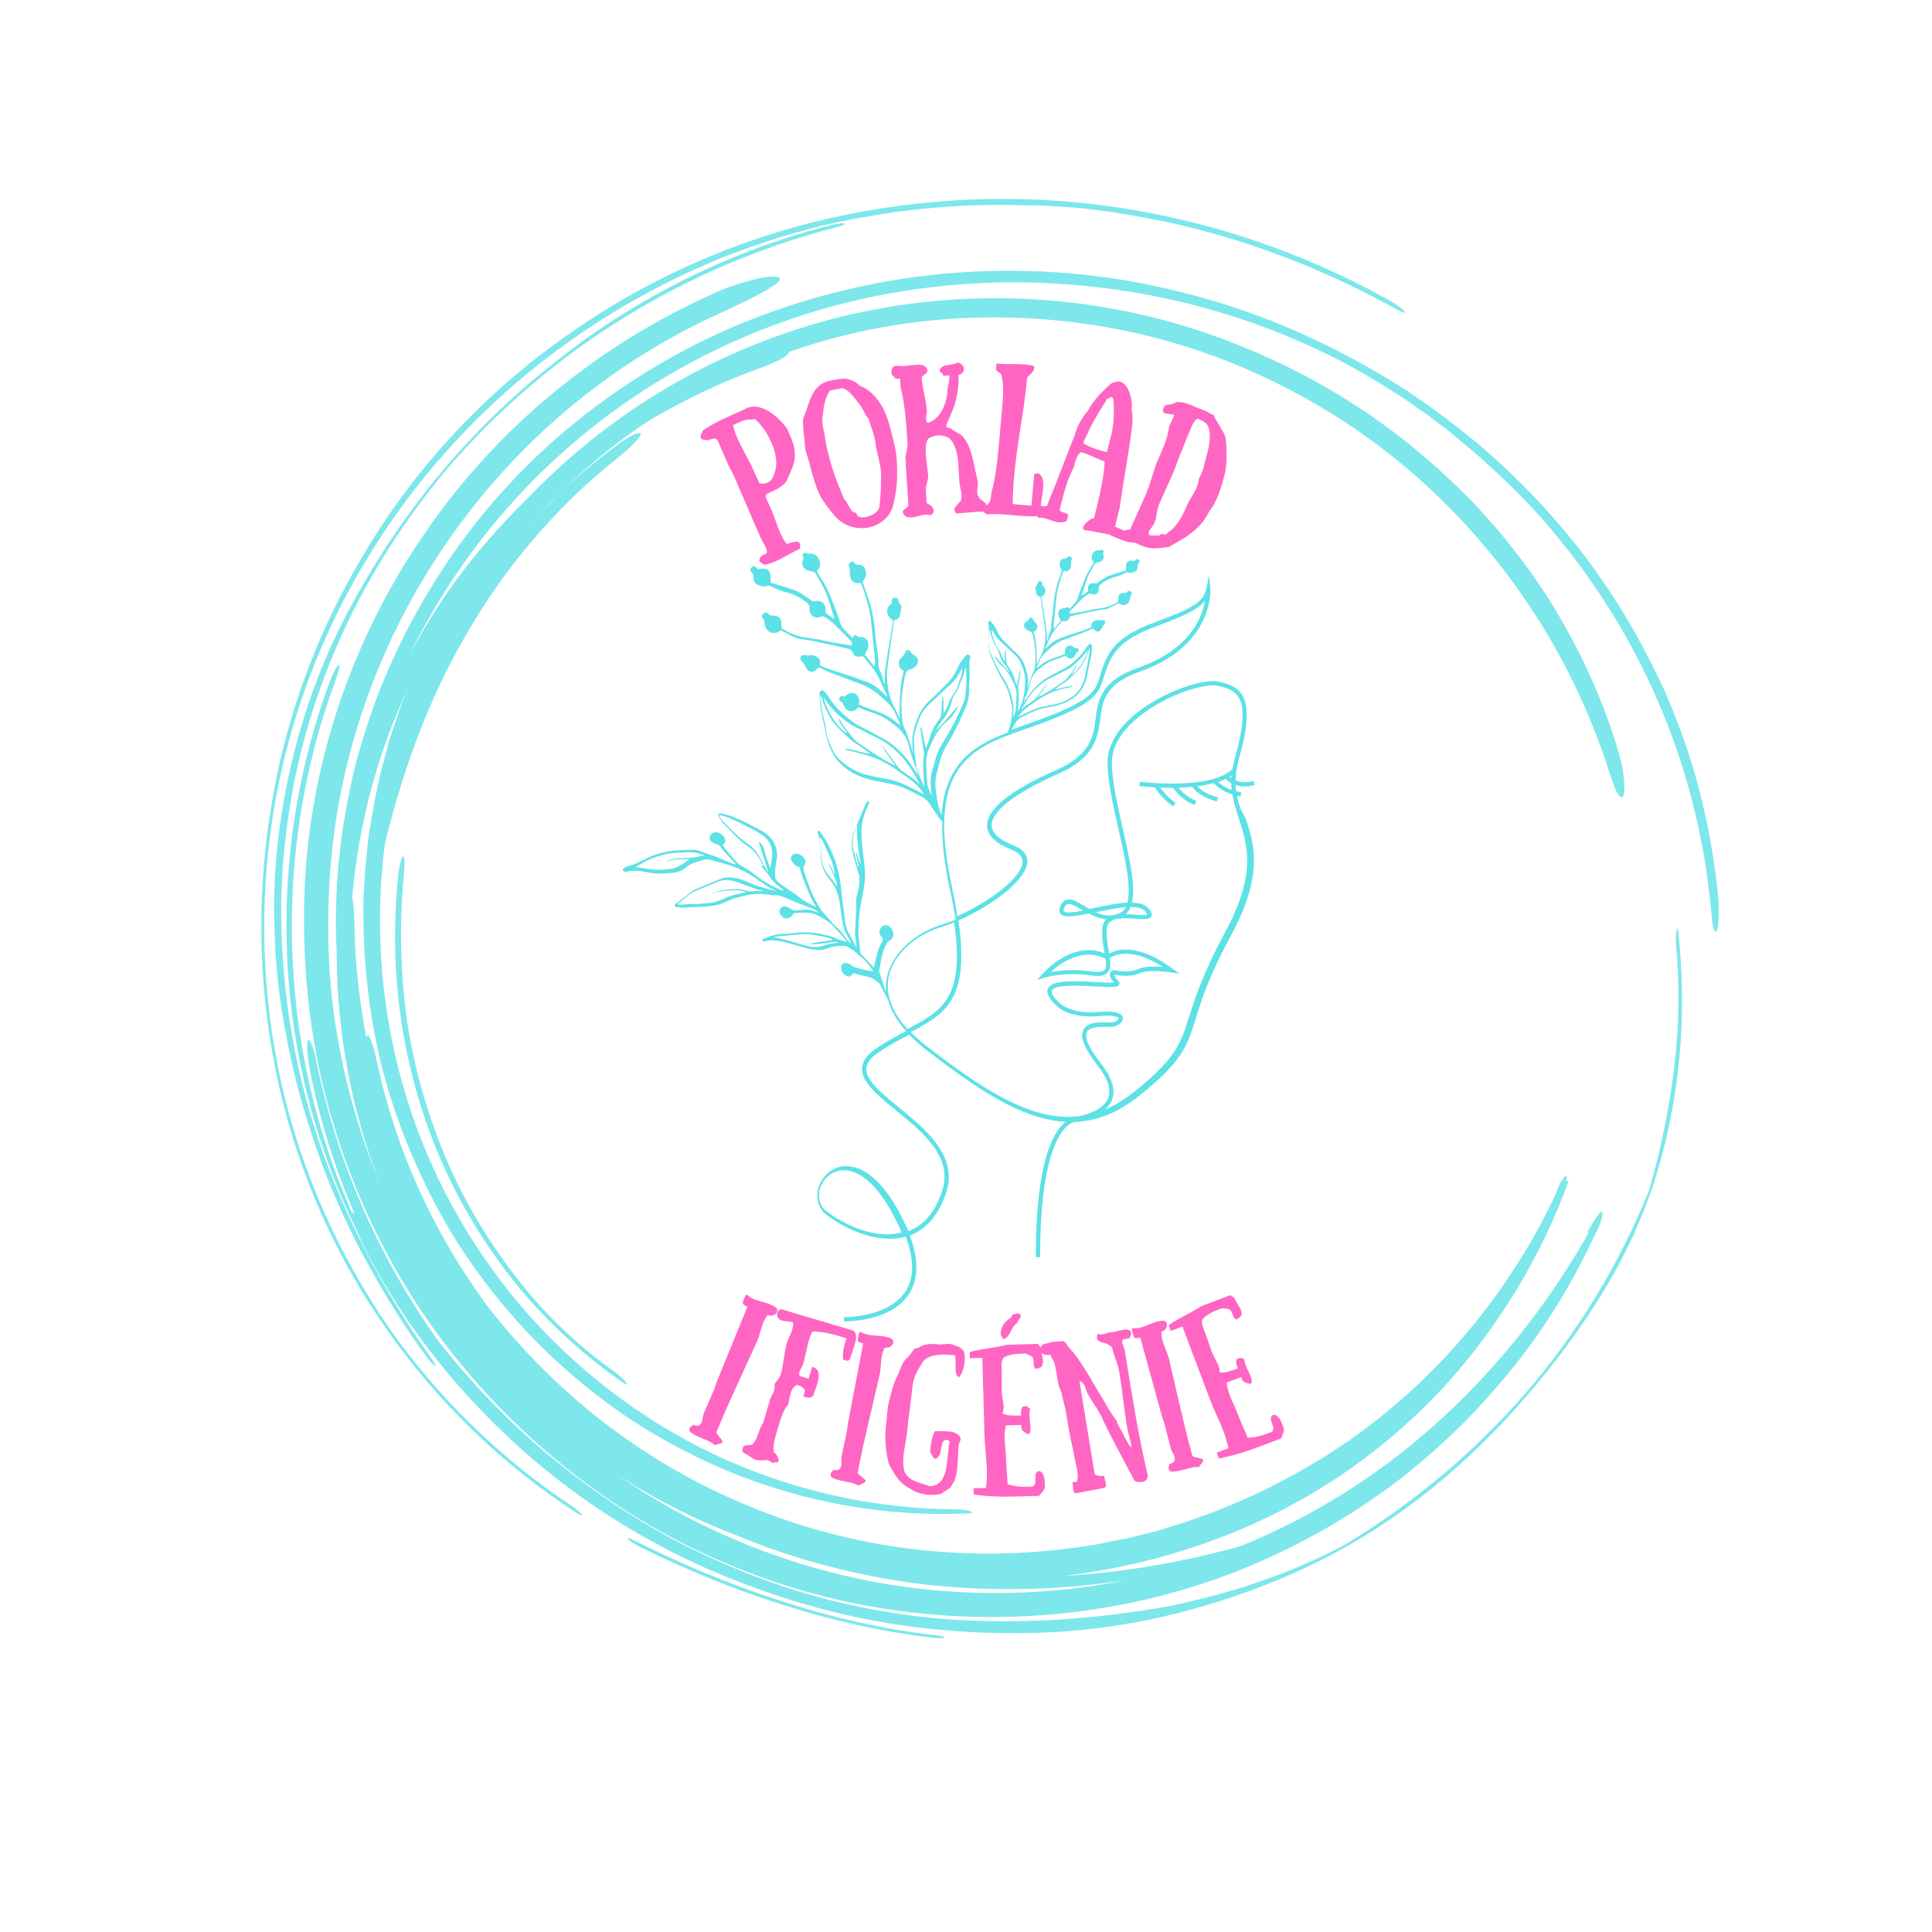 <?xml version="1.0" encoding="UTF-8"?>
<svg xmlns="http://www.w3.org/2000/svg" xmlns:xlink="http://www.w3.org/1999/xlink" width="500" zoomAndPan="magnify" viewBox="0 0 375 375" height="500" preserveAspectRatio="xMidYMid meet" version="1.0">
  <defs>
    <filter x="0%" y="0%" width="100%" height="100%" id="2db0103425">
      <feColorMatrix values="0 0 0 0 1 0 0 0 0 1 0 0 0 0 1 0 0 0 1 0" color-interpolation-filters="sRGB"></feColorMatrix>
    </filter>
    <g></g>
    <clipPath id="19b6fa976c">
      <path d="M 120.852 106.547 L 244 106.547 L 244 256.547 L 120.852 256.547 Z M 120.852 106.547 " clip-rule="nonzero"></path>
    </clipPath>
    <clipPath id="22312fcaa6">
      <path d="M 50 38 L 333.816 38 L 333.816 318 L 50 318 Z M 50 38 " clip-rule="nonzero"></path>
    </clipPath>
    <mask id="b74c0b1f10">
      <g filter="url(#2db0103425)">
        <rect x="-37.5" width="450" fill="#000000" y="-37.5" height="450" fill-opacity="0.8"></rect>
      </g>
    </mask>
    <clipPath id="da85eea08a">
      <path d="M 9 14 L 283.816 14 L 283.816 276 L 9 276 Z M 9 14 " clip-rule="nonzero"></path>
    </clipPath>
    <clipPath id="47adeec284">
      <path d="M 0.641 0.16 L 223 0.16 L 223 257 L 0.641 257 Z M 0.641 0.16 " clip-rule="nonzero"></path>
    </clipPath>
    <clipPath id="f8ebba6d39">
      <rect x="0" width="284" y="0" height="280"></rect>
    </clipPath>
  </defs>
  <g clip-path="url(#19b6fa976c)">
    <path fill="#5ce1e6" d="M 240.09 154.477 C 240.324 154.508 240.586 154.574 240.852 154.574 L 240.918 153.75 C 240.586 153.715 240.258 153.648 239.926 153.582 C 239.859 153.188 239.828 152.789 239.828 152.359 C 240.324 152.527 240.918 152.66 241.582 152.66 C 242.176 152.66 242.805 152.559 243.531 152.359 L 243.301 151.566 C 241.777 152.031 240.652 151.832 239.828 151.469 C 239.859 150.246 240.023 148.957 240.422 147.504 C 242.242 141.098 242.473 137.23 241.148 134.984 C 240.223 133.398 238.637 132.77 236.551 132.309 C 233.641 131.648 225.898 134.191 220.672 138.355 C 216.934 141.328 214.98 144.664 214.98 147.969 C 214.98 151.602 216.07 156.359 217.098 160.949 C 218.355 166.469 219.645 172.148 218.816 175.188 C 216.867 175.289 214.516 175.781 212.332 176.246 C 212.035 176.312 211.77 176.379 211.473 176.445 C 211.109 176.246 210.746 176.016 210.414 175.816 C 209.059 175.023 207.898 174.328 206.941 174.66 C 206.41 174.824 206.047 175.289 205.75 176.016 C 205.551 176.574 205.582 177.039 205.848 177.367 C 206.512 178.16 208.297 177.93 211.34 177.301 C 212.367 177.832 213.492 178.328 214.715 178.457 C 214.25 178.922 213.988 179.551 213.953 180.309 C 213.855 182.027 214.152 183.645 214.383 184.969 C 214.383 185 214.383 185.031 214.418 185.066 C 208.098 182.355 202.34 189.031 202.273 189.098 L 201.316 190.219 L 202.707 189.758 C 202.738 189.758 206.379 188.566 211.77 189.328 C 213.391 189.559 214.383 189.395 214.98 188.801 C 215.609 188.172 215.574 187.18 215.41 185.957 C 216.172 185.43 219.512 183.68 225.699 187.676 C 224.242 187.543 222.16 187.512 220.902 188.105 C 219.117 188.93 216.336 188.336 216.305 188.336 L 216.172 188.336 C 215.938 188.371 215.609 188.535 215.477 188.863 C 215.312 189.328 215.543 189.922 216.238 190.715 C 215.543 190.781 214.055 190.684 212.797 190.617 C 207.898 190.352 204.094 190.285 203.398 191.906 C 203.035 192.695 203.531 193.723 204.855 195.008 C 205.086 195.309 207.402 197.75 213.391 197.223 C 216.566 196.926 217.098 197.555 217.129 197.621 C 217.164 197.652 217.164 197.688 217.129 197.785 C 216.965 198.082 216.371 198.445 215.676 198.445 C 215.477 198.445 215.246 198.445 214.98 198.445 C 213.426 198.414 211.074 198.348 210.281 199.867 C 209.555 201.285 210.512 203.598 213.129 206.934 C 215.078 209.445 215.742 211.527 215.078 213.18 C 214.055 215.656 210.281 216.484 209.32 216.68 C 209.258 216.68 209.156 216.68 209.09 216.715 C 208.891 216.68 208.562 216.68 208.098 216.781 C 199.164 217.109 190.102 210.934 179.875 203.07 C 178.719 202.18 177.66 201.254 176.766 200.328 C 183.582 196.762 188.246 193.953 186.031 178.656 C 192.152 175.98 199.23 170.961 199.398 167.293 C 199.461 165.871 198.535 164.816 196.715 164.09 C 193.938 163 192.516 161.711 192.48 160.223 C 192.414 157.48 197.016 153.914 205.453 150.18 C 212.566 147.043 213.094 143.047 213.559 139.543 C 214.02 136.043 214.449 132.738 221.332 130.328 C 235.594 125.305 234.93 114.535 234.93 114.438 L 234.699 111.594 L 234.102 114.402 C 233.574 116.914 231.125 118.234 224.012 120.844 C 217.129 123.391 215.113 126.098 213.82 130.227 C 213.754 130.492 213.656 130.723 213.59 130.988 C 212.629 134.16 212.102 135.875 201.746 139.707 C 200.82 140.039 199.859 140.367 198.934 140.699 C 198.039 141.031 197.113 141.328 196.254 141.656 C 196.52 141.293 196.75 140.93 196.949 140.566 C 197.277 140.004 197.676 139.512 198.305 139.211 C 199.43 138.652 200.523 138.023 201.777 137.66 C 202.145 137.562 202.508 137.461 202.902 137.395 C 204.328 137.164 205.75 136.867 207.074 136.238 C 207.371 136.109 207.668 135.91 207.965 135.742 C 208.098 135.68 208.199 135.547 208.328 135.48 C 209.52 134.652 210.281 133.496 210.746 132.176 C 210.91 131.68 211.008 131.152 211.109 130.625 C 211.34 129.469 211.57 128.344 211.805 127.188 C 211.902 126.66 211.902 126.129 211.938 125.602 C 211.938 125.504 211.969 125.402 211.938 125.305 C 211.871 125.172 211.805 125.008 211.703 124.973 C 211.605 124.941 211.441 125.008 211.34 125.105 C 211.109 125.371 210.879 125.637 210.68 125.934 C 210.082 126.859 209.355 127.652 208.527 128.379 C 207.867 128.938 207.172 129.5 206.344 129.898 C 205.551 130.262 204.789 130.723 204.027 131.117 C 203.367 131.449 202.738 131.812 202.176 132.273 C 201.215 133.066 200.355 133.926 199.66 134.953 C 199.363 135.414 199.031 135.875 198.734 136.371 C 198.836 136.008 198.898 135.645 199 135.281 C 199.199 135.148 199.266 134.918 199.332 134.688 C 199.562 133.926 199.828 133.168 200.023 132.406 C 200.191 131.648 200.555 130.988 201.051 130.426 C 201.414 130.027 201.879 129.699 202.34 129.336 C 203.234 128.641 204.227 128.18 205.32 127.848 C 205.617 127.75 205.914 127.617 206.246 127.484 C 206.445 127.418 206.609 127.32 206.809 127.254 C 206.906 127.352 206.973 127.418 207.074 127.52 C 207.602 127.98 208.262 127.883 208.629 127.285 C 208.695 127.188 208.758 127.055 208.793 126.957 C 208.859 126.793 208.926 126.66 209.09 126.559 C 209.387 126.363 209.453 126.164 209.355 126 C 209.223 125.766 209.023 125.766 208.793 125.832 C 208.758 125.832 208.727 125.832 208.66 125.832 C 208.297 125.504 207.867 125.141 207.305 125.402 C 206.676 125.703 206.676 126.262 206.707 126.922 C 206.18 127.121 205.617 127.387 205.055 127.551 C 203.828 127.949 202.707 128.441 201.711 129.301 C 201.547 129.434 201.383 129.566 201.148 129.664 C 201.645 128.676 201.945 127.586 202.77 126.793 C 203.434 126.164 204.094 125.535 204.824 125.039 C 205.684 124.445 206.609 124.117 207.57 123.785 C 208.262 123.555 208.957 123.258 209.688 122.992 C 210.445 122.727 211.176 122.465 211.871 122.066 C 212.035 121.969 212.168 121.969 212.301 122.133 C 212.398 122.234 212.465 122.297 212.566 122.398 C 212.961 122.695 213.426 122.629 213.688 122.199 C 213.855 121.969 213.953 121.703 214.121 121.473 C 214.188 121.375 214.285 121.273 214.352 121.207 C 214.551 121.012 214.582 120.777 214.484 120.582 C 214.352 120.383 214.188 120.316 213.855 120.383 C 213.723 120.414 213.559 120.414 213.391 120.383 C 213.062 120.316 212.73 120.348 212.434 120.516 C 211.938 120.746 211.77 121.141 211.871 121.703 C 211.34 122 210.812 122.168 210.281 122.363 C 209.387 122.66 208.496 122.926 207.602 123.223 C 206.973 123.422 206.344 123.688 205.715 123.918 C 204.922 124.215 204.227 124.645 203.633 125.238 C 203.398 125.469 203.203 125.668 202.969 125.867 C 202.938 125.832 202.902 125.832 202.902 125.832 C 202.902 125.832 202.902 125.801 202.902 125.801 C 203.266 125.008 203.633 124.184 204.027 123.391 C 204.227 122.992 204.457 122.629 204.723 122.266 C 205.188 121.672 205.648 121.109 206.145 120.516 C 206.312 120.547 206.445 120.582 206.574 120.582 C 207.039 120.613 207.371 120.449 207.504 120.02 C 207.602 119.754 207.766 119.621 208.031 119.559 C 208.395 119.457 208.758 119.359 209.125 119.293 C 210.316 119.027 211.504 118.766 212.695 118.531 C 213.258 118.434 213.82 118.301 214.418 118.27 C 214.848 118.234 215.246 118.07 215.609 117.871 C 216.105 117.609 216.633 117.344 217.098 117.078 C 217.195 117.113 217.23 117.113 217.262 117.145 C 218.09 117.773 219.117 117.344 219.312 116.32 C 219.379 115.988 219.348 115.691 219.613 115.426 C 219.777 115.297 219.711 115.031 219.547 114.867 C 219.379 114.699 219.082 114.633 218.883 114.766 C 218.785 114.832 218.684 114.965 218.586 115.062 C 217.262 115.062 216.996 115.359 217.062 116.816 C 216.898 116.879 216.734 116.98 216.602 117.047 C 215.609 117.641 214.516 117.973 213.324 118.102 C 212.199 118.234 211.109 118.531 210.016 118.73 C 209.258 118.863 208.496 118.996 207.699 119.129 C 207.535 118.895 207.57 118.699 207.766 118.5 C 207.965 118.301 208.164 118.102 208.363 117.906 C 208.859 117.41 209.355 116.945 209.82 116.453 C 210.316 115.957 210.879 115.527 211.504 115.164 C 211.57 115.195 211.637 115.23 211.738 115.262 C 212.566 115.625 213.359 115.164 213.293 114.238 C 213.258 113.809 213.426 113.578 213.723 113.348 C 214.418 112.785 215.18 112.355 216.07 112.09 C 216.934 111.859 217.793 111.594 218.555 111.133 C 218.652 111.066 218.785 111.102 218.918 111.133 C 219.414 111.297 219.844 111.133 220.273 110.969 C 220.672 110.801 220.805 110.406 220.805 109.977 C 220.805 109.711 220.805 109.48 221.066 109.281 C 221.266 109.152 221.234 108.82 221.066 108.656 C 220.902 108.488 220.637 108.488 220.438 108.656 C 220.371 108.723 220.305 108.82 220.242 108.887 C 219.977 108.852 219.711 108.82 219.48 108.82 C 218.883 108.852 218.586 109.152 218.555 109.777 C 218.555 110.074 218.52 110.406 218.488 110.77 C 218.289 110.801 218.09 110.836 217.926 110.902 C 217.031 111.164 216.172 111.465 215.277 111.762 C 214.945 111.859 214.648 112.059 214.352 112.223 C 213.82 112.555 213.324 112.918 212.828 113.246 C 211.57 112.984 211.008 113.477 211.176 114.734 C 211.141 114.766 211.109 114.832 211.043 114.867 C 210.711 115.098 210.383 115.328 209.984 115.594 C 210.016 115.426 210.016 115.328 210.051 115.262 C 210.414 114.141 210.746 112.984 211.176 111.891 C 211.539 111.035 212.066 110.242 212.531 109.414 C 212.598 109.316 212.762 109.25 212.863 109.215 C 213.094 109.152 213.359 109.152 213.59 109.051 C 214.086 108.852 214.316 108.359 214.188 107.828 C 214.121 107.598 214.055 107.398 214.188 107.168 C 214.316 106.902 214.02 106.605 213.789 106.738 C 213.492 106.871 213.227 106.805 212.93 106.84 C 212.102 106.938 211.605 108.16 212.066 108.852 C 212.133 108.953 212.234 109.051 212.332 109.184 C 212.168 109.449 212.035 109.746 211.836 110.008 C 211.176 110.934 210.711 111.957 210.316 113.016 C 209.949 114.008 209.488 114.996 209.223 116.023 C 209.059 116.617 208.695 117.047 208.297 117.441 C 208.066 117.672 207.801 117.938 207.57 118.168 C 207.438 118.035 207.371 117.84 207.238 117.805 C 207.105 117.773 206.973 117.938 206.742 118.035 C 205.75 117.973 205.219 118.598 205.484 119.59 C 205.551 119.855 205.75 120.117 205.883 120.449 C 205.516 120.945 205.086 121.473 204.625 122.066 C 204.492 121.672 204.492 121.34 204.523 121.012 C 204.691 119.324 204.922 117.641 205.055 115.922 C 205.188 114.535 205.617 113.246 206.012 111.926 C 206.113 111.562 206.277 111.23 206.41 110.867 C 206.543 110.867 206.609 110.867 206.707 110.867 C 207.305 110.902 207.668 110.672 207.832 110.109 C 207.867 109.977 207.898 109.844 207.898 109.68 C 207.898 109.316 207.832 108.953 208.031 108.59 C 208.133 108.422 208.031 108.227 207.832 108.094 C 207.637 107.961 207.402 107.961 207.27 108.125 C 207.074 108.391 206.809 108.391 206.543 108.422 C 206.113 108.457 205.883 108.723 205.75 109.117 C 205.582 109.711 205.684 110.008 206.145 110.703 C 205.914 111.363 205.684 112.023 205.453 112.684 C 204.855 114.336 204.59 116.055 204.457 117.773 C 204.391 118.73 204.227 119.656 204.094 120.613 C 204.062 120.945 203.996 121.309 204.027 121.637 C 204.027 121.934 203.996 122.199 203.895 122.465 C 203.699 122.926 203.465 123.355 203.434 123.883 C 203.434 124.051 203.301 124.215 203.234 124.414 C 203.203 124.379 203.168 124.348 203.168 124.348 C 203.301 123.223 203.07 122.133 202.938 121.043 C 202.707 119.426 202.406 117.84 202.176 116.219 C 202.145 116.09 202.145 115.988 202.145 115.855 C 203.035 115.328 203.266 114.27 202.273 113.578 C 202.273 113.477 202.309 113.379 202.309 113.281 C 202.309 113.016 202.145 112.816 201.879 112.816 C 201.645 112.785 201.414 112.918 201.383 113.18 C 201.348 113.414 201.281 113.578 201.117 113.742 C 201.051 113.809 200.984 113.941 200.984 114.039 C 201.051 114.469 201.082 114.934 201.215 115.359 C 201.316 115.66 201.613 115.789 201.945 115.855 C 201.977 115.988 202.012 116.152 202.043 116.285 C 202.309 118.234 202.539 120.184 202.836 122.133 C 203.004 123.223 202.902 124.281 202.707 125.34 C 202.473 126.66 201.746 127.781 201.215 129.004 C 201.184 127.949 201.215 126.859 201.148 125.801 C 201.082 124.742 200.953 123.688 200.652 122.66 C 200.754 122.598 200.852 122.531 200.953 122.465 C 201.414 122.133 201.516 121.441 201.117 121.012 C 200.984 120.844 200.852 120.715 200.719 120.547 C 200.621 120.449 200.555 120.316 200.523 120.219 C 200.457 120.02 200.355 119.855 200.156 119.855 C 199.961 119.855 199.859 119.984 199.762 120.152 C 199.695 120.285 199.562 120.383 199.461 120.48 C 199.098 120.68 198.801 120.91 198.77 121.375 C 198.77 121.836 199.066 122.102 199.43 122.332 C 199.496 122.363 199.594 122.43 199.695 122.465 C 200.289 122.562 200.457 123.027 200.555 123.52 C 200.688 124.184 200.754 124.809 200.852 125.469 C 201.051 126.66 200.984 127.848 200.918 129.039 C 200.887 129.566 200.785 130.062 200.52 130.523 C 200.324 130.922 200.191 131.352 200.059 131.781 C 199.859 132.441 199.629 133.102 199.43 133.797 C 199.562 132.902 199.629 131.977 199.43 131.086 C 199.098 129.402 198.535 127.848 197.18 126.66 C 196.285 125.867 195.492 125.008 194.664 124.184 C 194.203 123.719 193.871 123.191 193.605 122.629 C 193.344 122 193.012 121.406 192.547 120.91 C 192.516 120.844 192.449 120.812 192.414 120.746 C 192.184 120.48 192.086 120.48 191.785 120.715 C 191.785 120.746 191.754 120.777 191.785 120.777 C 192.086 121.836 191.785 122.895 191.887 123.949 C 191.953 124.414 191.918 124.91 191.918 125.371 C 191.953 126.262 192.152 127.09 192.547 127.883 C 192.812 128.441 193.012 129.039 193.309 129.566 C 193.707 130.391 194.102 131.25 194.598 132.012 C 195.16 132.902 195.625 133.797 195.891 134.852 C 196.023 135.48 196.219 136.074 196.352 136.703 C 196.52 137.395 196.484 138.09 196.387 138.816 C 196.352 139.18 196.285 139.543 196.254 139.906 C 196.152 140.633 195.922 141.359 195.625 142.055 C 195.59 142.086 195.59 142.152 195.59 142.188 C 189.074 144.664 183.484 148.098 182.754 158.176 C 182.324 157.219 182.027 156.227 181.895 155.203 C 181.828 154.672 181.762 154.145 181.664 153.617 C 181.531 152.594 181.496 151.566 181.695 150.578 C 181.895 149.684 182.16 148.793 182.391 147.902 C 182.754 146.414 183.449 145.094 184.242 143.805 C 184.938 142.68 185.535 141.461 186.129 140.238 C 186.527 139.445 186.824 138.586 187.223 137.793 C 187.785 136.637 188.082 135.414 188.113 134.125 C 188.113 133.43 188.082 132.738 188.18 132.043 C 188.348 130.492 187.914 128.938 188.348 127.418 C 188.348 127.387 188.348 127.352 188.312 127.285 C 187.852 126.957 187.75 126.957 187.387 127.352 C 187.32 127.418 187.254 127.52 187.188 127.586 C 186.527 128.312 186.062 129.172 185.668 130.062 C 185.27 130.922 184.773 131.68 184.145 132.34 C 182.922 133.562 181.762 134.82 180.473 135.941 C 178.555 137.66 177.691 139.941 177.23 142.352 C 176.965 143.641 177.062 144.961 177.23 146.25 C 176.934 145.293 176.633 144.332 176.336 143.375 C 176.137 142.746 175.973 142.121 175.641 141.523 C 175.277 140.832 175.113 140.137 175.078 139.379 C 174.98 137.66 174.879 135.941 175.18 134.223 C 175.309 133.301 175.441 132.34 175.609 131.418 C 175.742 130.691 175.973 129.996 176.867 129.863 C 176.996 129.832 177.098 129.766 177.23 129.699 C 177.758 129.367 178.188 128.973 178.188 128.312 C 178.188 127.652 177.727 127.32 177.195 127.023 C 177.031 126.922 176.867 126.758 176.766 126.559 C 176.633 126.328 176.5 126.129 176.203 126.164 C 175.871 126.195 175.742 126.395 175.676 126.691 C 175.609 126.859 175.508 127.023 175.375 127.188 C 175.18 127.418 174.98 127.617 174.781 127.848 C 174.25 128.477 174.383 129.469 175.047 129.961 C 175.18 130.062 175.309 130.129 175.441 130.227 C 174.98 131.715 174.812 133.234 174.715 134.785 C 174.617 136.34 174.648 137.891 174.617 139.445 C 173.887 137.691 172.828 136.074 172.465 134.16 C 172.199 132.605 172.035 131.086 172.266 129.5 C 172.664 126.691 173.027 123.852 173.426 121.012 C 173.457 120.777 173.523 120.582 173.559 120.383 C 174.02 120.25 174.484 120.086 174.617 119.656 C 174.781 119.027 174.848 118.367 174.945 117.738 C 174.945 117.609 174.848 117.41 174.746 117.309 C 174.484 117.078 174.383 116.816 174.352 116.484 C 174.316 116.152 173.988 115.957 173.656 115.988 C 173.293 116.023 173.062 116.285 173.062 116.684 C 173.062 116.848 173.094 116.98 173.125 117.113 C 171.672 118.07 172.035 119.656 173.324 120.383 C 173.293 120.547 173.293 120.715 173.258 120.91 C 172.895 123.223 172.465 125.57 172.133 127.883 C 171.902 129.469 171.57 131.055 171.77 132.672 C 171.77 132.703 171.738 132.738 171.672 132.77 C 171.57 132.508 171.406 132.273 171.375 132.012 C 171.309 131.25 170.977 130.625 170.711 129.961 C 170.547 129.566 170.48 129.203 170.512 128.773 C 170.547 128.277 170.48 127.781 170.414 127.285 C 170.25 125.934 170.016 124.547 169.883 123.191 C 169.688 120.68 169.289 118.203 168.43 115.824 C 168.098 114.867 167.766 113.906 167.438 112.949 C 168.133 111.926 168.23 111.496 168 110.672 C 167.832 110.074 167.469 109.711 166.875 109.645 C 166.477 109.613 166.113 109.613 165.816 109.215 C 165.617 108.953 165.285 108.984 165.02 109.184 C 164.758 109.348 164.625 109.645 164.758 109.879 C 165.02 110.406 164.953 110.934 164.953 111.465 C 164.953 111.66 165.02 111.859 165.055 112.059 C 165.285 112.883 165.816 113.246 166.676 113.18 C 166.809 113.18 166.941 113.18 167.105 113.148 C 167.305 113.676 167.504 114.172 167.668 114.699 C 168.262 116.617 168.891 118.5 169.059 120.48 C 169.289 122.926 169.586 125.371 169.816 127.848 C 169.883 128.312 169.852 128.809 169.688 129.367 C 169.023 128.508 168.43 127.75 167.867 127.055 C 168.098 126.594 168.363 126.23 168.461 125.832 C 168.859 124.445 168.066 123.52 166.641 123.621 C 166.344 123.453 166.113 123.258 165.949 123.289 C 165.75 123.324 165.648 123.621 165.449 123.816 C 165.086 123.453 164.758 123.09 164.391 122.762 C 163.797 122.168 163.266 121.605 163.035 120.715 C 162.605 119.227 161.977 117.805 161.449 116.387 C 160.852 114.867 160.191 113.379 159.23 112.059 C 158.965 111.695 158.734 111.266 158.535 110.867 C 158.703 110.672 158.836 110.539 158.934 110.406 C 159.594 109.414 158.867 107.664 157.676 107.5 C 157.246 107.434 156.848 107.5 156.418 107.332 C 156.055 107.168 155.656 107.598 155.824 107.961 C 156.023 108.324 155.891 108.621 155.789 108.918 C 155.59 109.711 155.922 110.406 156.684 110.703 C 157.016 110.836 157.379 110.836 157.742 110.934 C 157.906 110.969 158.172 111.066 158.238 111.199 C 158.898 112.387 159.66 113.512 160.191 114.766 C 160.852 116.352 161.316 118.035 161.844 119.656 C 161.879 119.789 161.879 119.922 161.91 120.152 C 161.348 119.754 160.852 119.426 160.391 119.062 C 160.324 118.996 160.258 118.93 160.191 118.895 C 160.422 117.113 159.594 116.352 157.773 116.75 C 157.082 116.254 156.352 115.723 155.59 115.262 C 155.16 114.996 154.73 114.734 154.27 114.566 C 153.012 114.141 151.719 113.742 150.465 113.348 C 150.199 113.246 149.902 113.215 149.637 113.148 C 149.602 112.621 149.57 112.191 149.535 111.727 C 149.504 110.867 149.039 110.406 148.18 110.371 C 147.816 110.371 147.453 110.438 147.09 110.473 C 146.988 110.371 146.891 110.242 146.789 110.141 C 146.492 109.879 146.129 109.879 145.863 110.141 C 145.633 110.371 145.566 110.836 145.863 111.066 C 146.227 111.332 146.262 111.66 146.262 112.059 C 146.262 112.652 146.426 113.215 147.023 113.477 C 147.652 113.742 148.281 113.973 149.008 113.711 C 149.172 113.645 149.371 113.645 149.504 113.711 C 150.629 114.371 151.852 114.766 153.109 115.098 C 154.367 115.461 155.492 116.09 156.52 116.914 C 156.949 117.246 157.18 117.574 157.148 118.203 C 157.082 119.523 158.238 120.219 159.43 119.688 C 159.527 119.656 159.629 119.59 159.727 119.559 C 160.621 120.051 161.449 120.68 162.176 121.406 C 162.871 122.133 163.598 122.793 164.293 123.52 C 164.59 123.816 164.855 124.117 165.152 124.414 C 165.449 124.711 165.484 124.973 165.254 125.305 C 164.129 125.105 163.004 124.941 161.91 124.742 C 160.289 124.445 158.703 124.016 157.113 123.852 C 155.395 123.688 153.84 123.223 152.383 122.332 C 152.152 122.199 151.918 122.102 151.688 121.969 C 151.785 119.922 151.391 119.457 149.473 119.457 C 149.34 119.324 149.207 119.16 149.039 119.027 C 148.742 118.828 148.348 118.895 148.113 119.16 C 147.883 119.391 147.785 119.754 148.016 119.953 C 148.41 120.316 148.348 120.777 148.445 121.242 C 148.711 122.727 150.23 123.355 151.391 122.43 C 151.422 122.398 151.488 122.398 151.621 122.363 C 152.316 122.727 153.043 123.09 153.773 123.488 C 154.301 123.785 154.863 123.984 155.492 124.051 C 156.32 124.148 157.148 124.281 157.973 124.445 C 159.695 124.809 161.449 125.172 163.168 125.57 C 163.699 125.668 164.227 125.832 164.758 125.965 C 165.121 126.066 165.387 126.262 165.516 126.66 C 165.715 127.285 166.211 127.52 166.875 127.453 C 167.07 127.418 167.27 127.387 167.504 127.352 C 168.195 128.211 168.891 129.039 169.555 129.898 C 169.918 130.391 170.25 130.953 170.547 131.516 C 171.109 132.672 171.637 133.859 172.168 135.016 C 172.168 135.016 172.168 135.051 172.168 135.082 C 172.168 135.082 172.133 135.117 172.066 135.148 C 171.77 134.852 171.438 134.555 171.109 134.223 C 170.25 133.367 169.254 132.703 168.098 132.309 C 167.172 131.977 166.277 131.648 165.352 131.316 C 164.062 130.887 162.77 130.492 161.48 130.062 C 160.688 129.797 159.895 129.535 159.164 129.105 C 159.332 128.277 159.066 127.715 158.371 127.387 C 157.941 127.156 157.477 127.121 156.98 127.223 C 156.781 127.254 156.551 127.254 156.32 127.188 C 155.891 127.09 155.59 127.156 155.426 127.453 C 155.262 127.75 155.328 128.078 155.625 128.379 C 155.758 128.508 155.891 128.609 155.988 128.773 C 156.219 129.105 156.387 129.469 156.617 129.832 C 157.016 130.457 157.676 130.559 158.273 130.129 C 158.402 130.027 158.535 129.898 158.668 129.766 C 158.867 129.566 159.031 129.535 159.266 129.664 C 160.258 130.262 161.348 130.625 162.441 131.02 C 163.465 131.383 164.457 131.812 165.484 132.176 C 166.875 132.672 168.23 133.168 169.488 134.027 C 170.578 134.785 171.539 135.68 172.465 136.57 C 173.656 137.691 174.086 139.277 174.812 140.734 C 174.516 140.602 174.25 140.434 174.02 140.238 C 172.598 139.016 170.941 138.289 169.156 137.727 C 168.328 137.461 167.57 137.098 166.773 136.801 C 166.809 135.875 166.809 135.051 165.914 134.621 C 165.086 134.223 164.492 134.754 163.93 135.215 C 163.828 135.215 163.797 135.215 163.762 135.184 C 163.434 135.051 163.137 135.082 162.938 135.414 C 162.77 135.68 162.871 135.977 163.301 136.238 C 163.531 136.371 163.633 136.57 163.73 136.801 C 163.797 136.965 163.863 137.133 163.961 137.297 C 164.492 138.156 165.484 138.289 166.246 137.629 C 166.379 137.527 166.477 137.395 166.609 137.266 C 166.875 137.363 167.137 137.496 167.402 137.594 C 167.832 137.758 168.262 137.992 168.727 138.121 C 170.281 138.617 171.738 139.246 173.027 140.27 C 173.656 140.766 174.352 141.262 174.879 141.855 C 175.609 142.648 176.105 143.605 176.371 144.695 C 176.633 145.82 176.996 146.91 177.363 148.035 C 177.461 148.332 177.559 148.66 177.824 148.891 C 177.957 149.422 178.09 149.949 178.188 150.477 C 177.727 149.75 177.262 149.09 176.832 148.398 C 175.84 146.91 174.582 145.656 173.227 144.531 C 172.398 143.871 171.473 143.344 170.512 142.879 C 169.387 142.285 168.297 141.625 167.172 141.098 C 165.98 140.566 164.988 139.742 164.027 138.914 C 162.836 137.891 161.777 136.734 160.918 135.379 C 160.652 134.953 160.324 134.555 159.957 134.191 C 159.859 134.059 159.594 133.961 159.43 133.992 C 159.297 134.027 159.164 134.289 159.098 134.457 C 159.031 134.586 159.066 134.754 159.066 134.887 C 159.133 135.645 159.133 136.438 159.266 137.199 C 159.562 138.848 159.895 140.5 160.258 142.188 C 160.422 142.945 160.555 143.707 160.82 144.434 C 161.516 146.383 162.605 148.035 164.324 149.223 C 164.523 149.355 164.656 149.52 164.855 149.617 C 165.285 149.883 165.684 150.148 166.145 150.348 C 168.066 151.238 170.117 151.668 172.199 151.996 C 172.73 152.098 173.293 152.23 173.82 152.359 C 175.609 152.855 177.195 153.816 178.852 154.605 C 179.742 155.035 180.305 155.73 180.801 156.555 C 181.332 157.449 181.961 158.273 182.523 159.133 C 182.621 159.266 182.723 159.332 182.887 159.465 C 182.789 163 183.219 167.324 184.375 172.645 C 184.84 174.758 185.203 176.707 185.5 178.492 C 184.508 178.922 183.547 179.25 182.688 179.516 C 178.254 180.836 173.062 184.668 172.102 189.922 C 171.969 190.715 171.902 191.605 172 192.598 C 171.836 192.168 171.672 191.707 171.539 191.277 C 171.309 190.484 171.008 189.758 170.746 188.965 C 170.645 188.734 170.613 188.469 170.68 188.203 C 170.879 187.148 171.043 186.09 171.309 185.066 C 171.473 184.406 171.805 183.777 172.066 183.148 C 172.133 182.984 172.301 182.82 172.465 182.754 C 173.062 182.457 173.426 181.926 173.391 181.234 C 173.359 180.641 173.094 180.145 172.598 179.812 C 172.234 179.551 171.805 179.516 171.406 179.715 C 170.977 179.945 170.746 180.309 170.711 180.805 C 170.711 181.234 170.879 181.629 171.176 181.926 C 171.406 182.191 171.406 182.422 171.242 182.719 C 170.445 184.109 170.082 185.594 169.785 187.148 C 169.754 187.344 169.688 187.543 169.621 187.809 C 169.52 187.707 169.453 187.676 169.422 187.609 C 168.727 186.883 168.066 186.125 167.371 185.43 C 167.137 185.199 166.973 184.969 166.941 184.637 C 166.906 184.371 166.875 184.109 166.875 183.812 C 166.84 183.512 166.809 183.184 166.773 182.887 C 166.707 182.227 166.609 181.562 166.609 180.871 C 166.641 178.426 166.906 175.98 167.438 173.602 C 167.801 172.082 167.965 170.531 167.867 168.945 C 167.801 167.887 167.668 166.832 167.535 165.773 C 167.336 164.352 167.238 162.934 167.203 161.48 C 167.172 159.695 167.699 158.012 168.461 156.391 C 168.562 156.191 168.66 155.996 168.727 155.797 C 168.758 155.699 168.66 155.598 168.629 155.465 C 168.527 155.5 168.363 155.531 168.297 155.598 C 168.164 155.797 168.031 156.027 167.934 156.258 C 167.668 156.855 167.438 157.449 167.172 158.074 C 166.707 159.168 166.211 160.258 165.781 161.379 C 165.219 162.898 165.188 164.453 165.648 166.039 C 166.012 167.293 166.277 168.613 166.742 169.836 C 166.809 170 166.84 170.168 166.809 170.332 C 166.773 171.324 166.809 172.281 166.477 173.238 C 166.211 174 166.113 174.758 166.18 175.551 C 166.211 175.848 166.211 176.18 166.18 176.477 C 166.113 177.832 166.047 179.188 165.98 180.539 C 165.949 181.301 165.98 182.059 166.145 182.82 C 166.211 183.148 166.277 183.48 166.246 183.875 C 166.18 183.777 166.145 183.68 166.078 183.613 C 165.582 182.688 165.121 181.762 164.625 180.871 C 164.324 180.309 164.129 179.746 164.062 179.121 C 163.895 177.863 163.797 176.609 163.566 175.355 C 163.398 174.395 163.367 173.406 163.266 172.445 C 163.102 170.73 162.703 169.043 162.242 167.391 C 162.176 167.129 162.043 166.898 161.945 166.633 C 161.613 165.84 161.281 165.012 160.918 164.254 C 160.688 163.758 160.422 163.297 160.125 162.832 C 159.859 162.402 159.562 162.008 159.297 161.609 C 159.23 161.512 159.164 161.379 159.066 161.312 C 159 161.281 158.898 161.246 158.832 161.246 C 158.77 161.281 158.734 161.379 158.703 161.445 C 158.668 161.512 158.703 161.578 158.734 161.645 C 159.199 163.297 159.266 165.012 159.363 166.699 C 159.461 168.383 160.191 169.738 161.215 170.961 C 161.91 171.785 162.34 172.68 162.641 173.668 C 162.902 174.594 163.07 175.586 163.168 176.543 C 163.301 177.832 163.566 179.121 163.863 180.375 C 163.961 180.871 164.293 181.301 164.523 181.73 C 164.789 182.227 165.055 182.688 165.254 183.184 C 164.824 182.852 164.457 182.457 164.16 182.027 C 163.566 181.102 162.836 180.309 161.977 179.613 C 161.68 179.383 161.48 179.02 161.25 178.758 C 160.719 178.16 160.191 177.566 159.66 176.973 C 159.562 176.875 159.461 176.773 159.363 176.641 C 158.801 175.617 158.141 174.625 157.676 173.535 C 157.113 172.25 156.648 170.895 156.188 169.574 C 156.09 169.309 156.055 169.012 155.988 168.715 C 155.922 168.418 155.922 168.184 156.152 167.922 C 156.418 167.656 156.418 167.293 156.285 166.961 C 156.023 166.336 155.559 165.938 154.898 165.742 C 154.699 165.676 154.465 165.707 154.27 165.742 C 153.605 165.906 153.309 166.531 153.672 167.129 C 153.969 167.625 154.367 168.055 154.965 168.25 C 155.195 168.316 155.262 168.48 155.328 168.68 C 155.559 169.871 156.055 170.992 156.52 172.117 C 157.016 173.406 157.543 174.691 158.305 175.848 C 158.336 175.883 158.305 175.914 158.305 175.949 C 158.273 175.949 158.238 176.016 158.238 175.98 C 157.246 175.453 156.219 175.055 155.328 174.297 C 154.434 173.535 153.441 172.941 152.48 172.281 C 151.852 171.852 151.223 171.457 150.727 170.895 C 150.562 170.664 150.465 170.465 150.43 170.168 C 150.398 169.012 150.562 167.887 150.762 166.766 C 151.156 164.586 149.902 162.402 148.082 161.414 C 146.164 160.355 144.211 159.297 142.16 158.504 C 141.496 158.242 140.801 158.109 140.141 157.91 C 140.008 157.879 139.875 157.879 139.777 157.879 C 139.414 157.879 139.281 158.074 139.445 158.406 C 139.742 158.902 140.008 159.398 140.371 159.793 C 141.43 160.918 142.488 161.973 143.582 163.031 C 144.145 163.559 144.805 164.023 145.434 164.484 C 146.098 164.949 146.625 165.477 147.055 166.168 C 147.453 166.797 147.816 167.426 148.246 168.117 C 148.082 168.086 147.98 168.055 147.883 168.055 C 147.852 168.316 147.98 168.449 148.148 168.582 C 148.578 168.977 148.91 169.441 149.238 169.938 C 149.77 170.793 150.465 171.523 151.289 172.117 C 151.59 172.312 151.852 172.578 152.117 172.777 C 152.086 172.809 152.051 172.875 152.02 172.91 C 151.422 172.68 150.828 172.445 150.266 172.148 C 149.668 171.852 149.074 171.555 148.477 171.191 C 147.949 170.859 147.418 170.496 146.922 170.102 C 146.031 169.309 145.004 168.648 143.945 168.086 C 143.648 167.922 143.383 167.754 143.152 167.523 C 142.324 166.598 141.531 165.676 140.734 164.715 C 140.57 164.52 140.473 164.254 140.305 163.988 C 140.406 163.891 140.504 163.793 140.605 163.691 C 140.77 163.492 140.801 163.262 140.77 163.031 C 140.637 162.305 139.711 161.512 138.949 161.543 C 138.586 161.543 138.223 161.676 137.988 161.973 C 137.66 162.402 137.66 163 138.09 163.363 C 138.355 163.559 138.684 163.727 138.984 163.824 C 139.348 163.922 139.645 164.055 139.844 164.352 C 140.605 165.508 141.695 166.402 142.59 167.426 C 142.656 167.523 142.754 167.625 142.789 167.789 C 142.59 167.754 142.391 167.723 142.191 167.625 C 141.035 167.16 139.875 166.633 138.719 166.203 C 137.66 165.805 136.566 165.441 135.477 165.078 C 135.078 164.949 134.648 164.949 134.25 164.949 C 133.227 164.949 132.234 165.012 131.207 165.078 C 129.156 165.211 127.203 165.773 125.352 166.699 C 124.262 167.227 123.199 167.754 122.043 168.086 C 121.711 168.184 121.383 168.316 121.082 168.48 C 120.984 168.547 120.852 168.746 120.887 168.879 C 120.918 169.012 121.082 169.109 121.215 169.176 C 121.348 169.242 121.547 169.242 121.711 169.176 C 123.035 168.844 124.324 169.043 125.617 169.309 C 127.203 169.637 128.793 169.605 130.379 169.441 C 131.438 169.34 132.398 169.012 133.227 168.316 C 133.988 167.656 134.914 167.391 135.84 167.129 C 136.004 167.094 136.203 167.027 136.367 166.961 C 136.832 166.766 137.328 166.73 137.824 166.863 C 138.719 167.094 139.613 167.359 140.504 167.625 C 140.934 167.754 141.332 167.855 141.762 167.988 C 143.781 168.648 145.602 169.672 147.32 170.926 C 148.41 171.719 149.504 172.414 150.727 172.977 C 149.535 172.645 148.348 172.379 147.188 172.016 C 146.328 171.754 145.535 171.355 144.707 171.027 C 143.812 170.664 142.887 170.367 141.926 170.301 C 141.199 170.266 140.473 170.332 139.777 170.629 C 138.32 171.223 136.898 171.82 135.441 172.414 C 134.617 172.742 133.887 173.273 133.227 173.867 C 132.598 174.43 131.871 174.891 131.207 175.418 C 131.176 175.453 131.141 175.453 131.109 175.484 C 131.043 175.586 130.91 175.75 130.941 175.816 C 130.977 175.914 131.141 176.047 131.242 176.047 C 131.902 176.113 132.562 176.211 133.191 176.145 C 134.055 176.082 134.879 176.047 135.742 176.016 C 136.801 175.98 137.891 175.914 138.949 175.719 C 139.742 175.551 140.539 175.223 141.297 174.859 C 142.227 174.43 143.219 174.199 144.211 173.934 C 144.773 173.801 145.301 173.637 145.863 173.602 C 146.824 173.504 147.785 173.469 148.742 173.602 C 149.207 173.668 149.637 173.734 150.098 173.734 C 150.828 173.734 151.523 173.836 152.219 174.164 C 153.574 174.758 154.93 175.289 156.285 175.848 C 156.617 175.98 156.949 176.082 157.277 176.18 C 157.906 176.344 158.402 176.707 159 177.203 C 158.77 177.137 158.637 177.105 158.535 177.039 C 158.402 177.004 158.273 176.938 158.141 176.875 C 157.477 176.609 156.816 176.512 156.121 176.574 C 155.59 176.609 155.062 176.676 154.531 176.707 C 154.137 176.742 153.805 176.676 153.473 176.41 C 153.176 176.211 152.844 176.047 152.516 175.949 C 152.086 175.848 151.719 176.016 151.457 176.379 C 151.191 176.742 151.258 177.105 151.457 177.469 C 151.887 178.227 152.68 178.492 153.375 178.062 C 153.641 177.898 153.805 177.566 154.07 177.238 C 155.195 177.172 156.418 177.07 157.645 177.27 C 158.074 177.336 158.438 177.566 158.836 177.766 C 159.395 178.062 159.992 178.359 160.52 178.723 C 160.918 178.988 161.316 179.316 161.645 179.648 C 162.539 180.605 163.434 181.629 164.293 182.621 C 164.324 182.656 164.359 182.688 164.457 182.785 C 163.598 182.621 162.871 182.457 162.176 182.094 C 161.25 181.629 160.258 181.5 159.23 181.266 C 157.312 180.836 155.395 180.938 153.473 181.168 C 152.977 181.234 152.48 181.266 152.02 181.266 C 150.961 181.301 149.934 181.5 148.941 181.926 C 148.742 182.027 148.477 182.059 148.281 182.16 C 148.113 182.227 147.914 182.324 148.016 182.555 C 148.082 182.754 148.246 182.785 148.414 182.719 C 150.199 182.227 151.918 182.785 153.605 183.215 C 154.598 183.449 155.559 183.812 156.551 184.043 C 157.211 184.207 157.875 184.305 158.535 184.371 C 159.266 184.438 159.926 184.34 160.621 184.074 C 161.645 183.68 162.703 183.578 163.766 183.578 C 164.027 183.578 164.359 183.68 164.59 183.812 C 166.18 184.734 167.469 185.957 168.66 187.312 C 168.957 187.676 169.191 188.074 169.453 188.469 C 169.422 188.5 169.422 188.535 169.387 188.566 C 168.695 188.438 168.031 188.305 167.336 188.137 C 166.84 188.008 166.312 187.875 165.816 187.707 C 165.617 187.645 165.449 187.543 165.32 187.41 C 165.02 187.148 164.691 186.98 164.293 186.918 C 163.664 186.816 163.234 187.215 163.266 187.84 C 163.301 188.469 163.566 188.996 164.129 189.328 C 164.691 189.656 165.086 189.594 165.484 189.062 C 165.516 189.031 165.551 188.996 165.648 188.898 C 165.949 188.965 166.277 189.062 166.609 189.164 C 167.203 189.293 167.766 189.461 168.363 189.559 C 168.992 189.691 169.555 189.922 170.016 190.352 C 170.184 190.516 170.445 190.648 170.613 190.812 C 170.746 190.945 170.879 191.113 170.941 191.277 C 171.34 192.203 171.938 193.191 172.398 194.152 C 172.895 195.969 173.953 197.984 175.871 200.129 C 174.086 201.055 172.133 202.113 170.117 203.469 C 168.297 204.688 167.402 205.977 167.336 207.363 C 167.203 210.039 170.316 212.586 173.922 215.523 C 179.117 219.754 185.004 224.578 182.887 231.086 C 181.562 235.215 179.348 237.855 176.305 238.98 C 176.004 238.254 175.676 237.527 175.309 236.801 C 170.645 227.285 166.113 226.195 163.828 226.359 C 161.215 226.559 159.461 228.605 158.867 230.523 C 158.273 232.539 158.836 234.52 160.355 235.742 C 163.398 238.121 170.016 241.656 175.809 240.039 C 177.461 244.465 177.461 248 175.773 250.641 C 172.5 255.762 163.895 255.664 163.797 255.664 L 163.797 256.488 C 163.828 256.488 163.863 256.488 163.93 256.488 C 165.152 256.488 173.16 256.289 176.469 251.105 C 178.289 248.262 178.32 244.465 176.602 239.805 C 179.875 238.582 182.258 235.777 183.68 231.383 C 185.965 224.312 179.578 219.125 174.449 214.93 C 171.176 212.254 168.066 209.711 168.164 207.465 C 168.195 206.34 168.992 205.285 170.578 204.227 C 172.629 202.84 174.648 201.781 176.469 200.824 C 177.395 201.781 178.52 202.805 179.844 203.832 C 189.57 211.297 198.273 217.309 206.84 217.738 C 204.195 219.82 201.051 226.031 201.051 244 L 201.879 244 C 201.879 225.535 205.285 220.051 207.305 218.434 C 207.734 218.07 208.164 217.871 208.496 217.77 C 212.73 217.641 216.965 216.055 221.301 212.551 C 229.539 205.91 230.398 203.137 232.117 197.621 C 233.211 194.117 234.699 189.359 238.902 181.629 C 245.352 169.738 243.434 163.891 241.746 158.77 C 240.82 157.281 240.355 155.93 240.09 154.477 Z M 206.477 176.875 C 206.379 176.773 206.445 176.512 206.512 176.344 C 206.707 175.848 206.906 175.586 207.203 175.484 C 207.27 175.453 207.371 175.453 207.469 175.453 C 208.098 175.453 209.023 176.016 209.984 176.574 C 210.082 176.641 210.148 176.676 210.25 176.742 C 208.461 177.07 206.84 177.301 206.477 176.875 Z M 214.383 188.27 C 214.02 188.633 213.191 188.734 211.902 188.566 C 208.328 188.07 205.516 188.371 203.93 188.668 C 205.352 187.379 208.133 185.297 211.273 185.297 C 212.332 185.297 213.457 185.527 214.582 186.09 C 214.75 187.113 214.781 187.906 214.383 188.27 Z M 206.609 117.906 C 206.676 117.906 206.641 117.906 206.609 117.906 Z M 211.441 125.898 C 211.473 125.898 211.508 125.898 211.539 125.934 C 211.473 126.527 211.406 127.121 211.309 127.715 C 211.141 128.676 210.879 129.633 210.746 130.625 C 210.578 131.68 210.215 132.641 209.719 133.531 C 209.586 133.762 209.453 133.961 209.289 134.16 C 208.133 135.48 206.641 136.273 204.922 136.668 C 204.16 136.836 203.367 136.965 202.605 137.133 C 202.309 137.199 202.043 137.266 201.746 137.328 C 200.391 137.727 199.164 138.387 197.941 139.016 C 197.809 139.082 197.711 139.148 197.578 139.211 C 198.105 138.387 198.801 137.691 199.594 137.133 C 199.926 136.898 200.258 136.703 200.555 136.473 C 201.582 135.711 202.641 135.051 203.797 134.523 C 205.02 133.992 206.312 133.664 207.637 133.398 C 207.801 133.367 208.031 133.367 208.199 133.133 C 206.973 133.168 205.914 133.664 204.758 133.797 C 205.254 133.398 205.781 133.035 206.277 132.672 C 206.312 132.672 206.344 132.672 206.344 132.641 C 206.574 132.508 206.809 132.375 207.008 132.211 C 207.238 132.043 207.438 131.848 207.637 131.648 C 208.562 130.82 209.488 129.996 210.117 128.906 C 210.512 128.211 210.844 127.52 211.109 126.758 C 211.242 126.461 211.34 126.164 211.441 125.898 Z M 199.031 136.371 C 199.762 135.082 200.652 133.961 201.777 133.004 C 202.242 132.605 202.738 132.242 203.234 131.945 C 203.93 131.547 204.691 131.25 205.387 130.855 C 206.246 130.391 207.203 130.027 208 129.402 C 209.09 128.543 210.082 127.617 210.879 126.461 C 210.977 126.328 211.074 126.195 211.141 126.066 C 210.68 128.047 209.125 130.391 207.898 131.02 C 208.133 130.691 208.363 130.391 208.562 130.094 C 209.059 129.336 209.059 129.336 209.023 129.07 C 208.992 129.105 208.926 129.105 208.926 129.137 C 208.461 130.062 207.766 130.82 207.137 131.648 C 207.008 131.848 206.809 132.012 206.609 132.145 C 205.816 132.703 204.988 133.266 204.16 133.797 C 203.633 134.16 203.07 134.457 202.508 134.785 C 202.207 134.953 201.879 135.117 201.449 135.348 C 202.078 134.391 202.805 133.598 203.234 132.605 C 203.168 132.672 203.137 132.738 203.07 132.805 C 202.473 133.598 201.91 134.391 201.348 135.184 C 201.086 135.578 200.754 135.875 200.355 136.141 C 199.66 136.637 198.898 137.031 198.305 137.629 C 198.305 137.629 198.273 137.629 198.207 137.629 C 198.504 137.23 198.77 136.801 199.031 136.371 Z M 192.781 122.629 C 193.109 123.289 193.539 123.883 194.07 124.379 C 195.031 125.273 195.988 126.164 196.949 127.055 C 197.477 127.551 197.941 128.145 198.207 128.84 C 198.402 129.301 198.535 129.766 198.703 130.227 C 198.898 130.82 199 131.449 199 132.109 C 198.965 133.465 198.836 134.82 198.438 136.141 C 198.238 136.836 197.906 137.496 197.578 138.156 C 197.645 137.23 197.711 136.34 197.742 135.414 C 197.742 134.918 197.676 134.422 197.645 133.961 C 197.645 133.828 197.609 133.664 197.609 133.531 C 197.676 132.969 197.809 132.406 197.875 131.879 C 197.941 131.383 198.008 130.922 198.074 130.426 C 198.074 130.359 198.039 130.262 198.039 130.195 C 198.008 130.195 197.973 130.195 197.941 130.195 C 197.711 131.117 197.645 132.109 197.344 133.066 C 197.215 132.703 197.047 132.34 196.98 131.977 C 196.715 130.953 196.254 130.027 195.594 129.203 C 195.492 129.07 195.395 128.871 195.359 128.676 C 195.293 128.277 195.262 127.883 195.262 127.52 C 195.262 127.023 195.262 126.492 195.129 126 C 194.93 126.793 195.094 127.586 194.996 128.379 C 194.797 128.078 194.633 127.75 194.5 127.418 C 194.234 126.793 194.004 126.129 193.539 125.602 C 193.242 125.238 193.109 124.844 192.977 124.379 C 192.91 124.117 192.848 123.852 192.715 123.621 C 192.516 123.223 192.48 122.793 192.449 122.332 C 192.648 122.398 192.715 122.496 192.781 122.629 Z M 196.254 130.953 C 196.219 130.953 196.219 130.988 196.188 130.988 C 196.152 130.887 196.121 130.789 196.09 130.691 C 196.121 130.754 196.188 130.855 196.254 130.953 Z M 196.09 134.391 C 195.855 133.465 195.395 132.641 194.863 131.812 C 194.367 131.02 193.906 130.195 193.473 129.367 C 193.145 128.742 192.879 128.078 192.582 127.453 C 192.285 126.859 192.086 126.262 192.02 125.602 C 191.953 124.941 191.918 124.246 191.918 123.586 C 191.918 123.125 191.953 122.629 191.984 122.168 C 192.086 122.234 192.117 122.297 192.117 122.363 C 192.219 122.961 192.383 123.52 192.68 124.082 C 192.746 124.18 192.746 124.312 192.781 124.445 C 192.91 124.844 193.043 125.238 193.344 125.57 C 193.574 125.867 193.738 126.164 193.84 126.527 C 194.07 127.453 194.434 128.344 195.062 129.105 C 195.227 129.301 195.395 129.5 195.527 129.699 C 195.723 129.996 195.855 130.293 196.023 130.625 C 195.527 130.094 195.031 129.535 194.566 129.004 C 194.07 128.441 193.605 127.883 193.109 127.352 C 193.078 127.484 193.109 127.617 193.176 127.715 C 193.508 128.211 193.84 128.707 194.27 129.105 C 194.5 129.301 194.73 129.535 194.965 129.766 C 195.824 130.656 196.352 131.746 196.848 132.836 C 197.113 133.43 197.312 134.027 197.312 134.652 C 197.312 135.645 197.246 136.637 197.18 137.594 C 197.113 138.188 196.848 138.75 196.586 139.312 C 196.586 139.18 196.586 139.047 196.617 138.914 C 196.75 137.926 196.781 136.965 196.52 135.977 C 196.418 135.445 196.219 134.918 196.09 134.391 Z M 166.344 123.422 C 166.312 123.422 166.277 123.422 166.344 123.422 Z M 160.156 135.809 C 161.281 137.496 162.738 138.848 164.328 140.07 C 165.484 140.965 166.84 141.461 168.133 142.152 C 169.156 142.715 170.25 143.145 171.242 143.738 C 172.004 144.168 172.695 144.695 173.359 145.258 C 174.98 146.645 176.305 148.297 177.363 150.148 C 177.727 150.773 178.09 151.402 178.488 152.062 C 178.422 152.062 178.355 152.062 178.355 152.062 C 177.496 151.172 176.402 150.609 175.41 149.883 C 174.848 149.488 174.383 149.023 173.988 148.461 C 173.16 147.305 172.301 146.148 171.473 144.992 C 171.406 144.895 171.34 144.797 171.242 144.695 C 171.871 146.148 172.895 147.273 173.82 148.66 C 173.227 148.332 172.762 148.133 172.301 147.867 C 171.504 147.406 170.68 146.941 169.883 146.414 C 168.695 145.621 167.504 144.828 166.344 144.004 C 166.078 143.805 165.816 143.539 165.582 143.277 C 164.656 142.121 163.699 140.996 163.004 139.641 C 162.969 139.609 162.902 139.578 162.871 139.543 C 162.836 139.941 162.836 139.973 163.531 141.031 C 163.828 141.492 164.16 141.922 164.492 142.383 C 162.703 141.492 160.457 138.055 159.793 135.184 C 159.895 135.445 160.023 135.613 160.156 135.809 Z M 178.949 153.98 C 177.164 153.055 175.375 152.062 173.426 151.504 C 173.027 151.371 172.598 151.27 172.168 151.203 C 171.043 150.973 169.918 150.809 168.793 150.543 C 166.312 149.98 164.195 148.793 162.473 146.91 C 162.242 146.645 162.043 146.316 161.844 146.02 C 161.117 144.695 160.555 143.309 160.355 141.789 C 160.156 140.367 159.793 138.98 159.527 137.594 C 159.363 136.734 159.297 135.875 159.164 135.016 C 159.199 135.016 159.266 134.984 159.297 134.984 C 159.43 135.379 159.594 135.777 159.727 136.172 C 160.09 137.266 160.586 138.289 161.148 139.277 C 162.078 140.863 163.434 142.02 164.758 143.242 C 165.055 143.508 165.352 143.805 165.684 144.035 C 165.98 144.266 166.312 144.465 166.641 144.664 C 166.676 144.695 166.707 144.695 166.742 144.695 C 167.469 145.227 168.23 145.754 168.957 146.316 C 167.305 146.148 165.781 145.422 163.996 145.355 C 164.262 145.656 164.559 145.656 164.824 145.723 C 166.707 146.117 168.562 146.613 170.379 147.371 C 172.102 148.098 173.625 149.09 175.078 150.18 C 175.543 150.512 176.004 150.84 176.5 151.172 C 177.66 151.996 178.617 152.988 179.414 154.211 C 179.281 154.145 179.117 154.078 178.949 153.98 Z M 178.852 141.16 C 178.816 141.16 178.75 141.16 178.719 141.16 C 178.684 141.293 178.652 141.395 178.652 141.523 C 178.75 142.219 178.852 142.945 178.949 143.641 C 179.082 144.434 179.215 145.258 179.348 146.051 C 179.379 146.25 179.312 146.449 179.312 146.645 C 179.246 147.34 179.148 148.066 179.18 148.762 C 179.215 150.082 179.312 151.402 179.414 152.723 C 178.949 151.766 178.488 150.84 178.188 149.816 C 177.625 147.902 177.43 145.953 177.395 143.969 C 177.363 143.043 177.527 142.152 177.824 141.262 C 178.055 140.602 178.254 139.906 178.555 139.246 C 178.949 138.254 179.613 137.395 180.371 136.668 C 181.762 135.379 183.152 134.094 184.543 132.805 C 185.336 132.078 185.965 131.219 186.426 130.262 C 186.527 130.062 186.625 129.898 186.793 129.73 C 186.758 130.359 186.691 130.988 186.426 131.582 C 186.262 131.945 186.164 132.309 186.062 132.672 C 185.898 133.301 185.699 133.926 185.27 134.422 C 184.641 135.215 184.277 136.141 183.914 137.066 C 183.715 137.562 183.484 138.023 183.184 138.453 C 183.051 137.297 183.25 136.141 182.988 134.984 C 182.82 135.711 182.82 136.438 182.789 137.164 C 182.789 137.727 182.723 138.289 182.656 138.848 C 182.621 139.113 182.488 139.41 182.324 139.609 C 181.363 140.797 180.703 142.152 180.305 143.641 C 180.176 144.168 179.941 144.695 179.742 145.227 C 179.281 143.938 179.18 142.516 178.852 141.16 Z M 181.629 141.922 C 181.562 142.055 181.531 142.219 181.465 142.352 C 181.43 142.316 181.398 142.316 181.363 142.285 C 181.465 142.188 181.531 142.055 181.629 141.922 Z M 180.801 153.879 C 180.836 154.047 180.867 154.242 180.836 154.441 C 180.473 153.648 180.043 152.855 179.977 151.965 C 179.844 150.543 179.777 149.125 179.777 147.703 C 179.777 146.777 180.074 145.887 180.438 145.059 C 181.133 143.441 181.926 141.887 183.152 140.602 C 183.484 140.27 183.812 139.941 184.176 139.641 C 184.84 139.082 185.301 138.355 185.766 137.629 C 185.863 137.496 185.898 137.297 185.863 137.098 C 185.172 137.891 184.477 138.719 183.781 139.512 C 183.086 140.305 182.359 141.098 181.664 141.855 C 181.895 141.426 182.125 140.965 182.391 140.535 C 182.59 140.238 182.82 139.941 183.051 139.641 C 183.945 138.551 184.477 137.266 184.805 135.91 C 184.938 135.379 185.172 134.918 185.5 134.488 C 185.898 133.992 186.129 133.43 186.293 132.871 C 186.359 132.703 186.359 132.508 186.461 132.34 C 186.855 131.547 187.121 130.723 187.289 129.863 C 187.32 129.766 187.355 129.664 187.484 129.566 C 187.52 130.262 187.586 130.922 187.586 131.613 C 187.586 132.605 187.52 133.562 187.453 134.555 C 187.387 135.512 187.09 136.371 186.66 137.23 C 186.23 138.156 185.832 139.082 185.367 140.004 C 184.738 141.195 184.078 142.418 183.352 143.574 C 182.59 144.762 181.926 145.953 181.598 147.305 C 181.398 148.098 181.133 148.859 180.902 149.652 C 180.539 151.039 180.605 152.461 180.801 153.879 Z M 166.18 166.961 C 166.078 166.531 166.012 166.07 165.848 165.641 C 165.188 163.793 165.551 162.039 166.312 160.223 C 166.344 160.324 166.379 160.387 166.379 160.422 C 166.277 162.535 166.512 164.617 166.906 166.699 C 166.973 167.062 166.973 167.457 167.008 167.855 C 166.641 166.961 166.512 166.004 166.047 165.145 C 166.113 165.707 166.246 166.234 166.379 166.766 C 166.512 167.293 166.676 167.82 166.676 168.352 C 166.41 167.953 166.277 167.457 166.18 166.961 Z M 162.441 172.117 C 162.145 171.652 161.91 171.191 161.582 170.828 C 161.051 170.266 160.652 169.637 160.223 168.977 C 159.793 168.316 159.562 167.59 159.496 166.797 C 159.363 165.41 159.23 164.055 159.066 162.699 C 159.066 162.637 159.098 162.57 159.098 162.469 C 159.629 163.062 159.957 163.727 160.223 164.387 C 160.488 165.012 160.754 165.641 161.051 166.27 C 161.215 166.664 161.414 167.062 161.547 167.492 C 161.777 168.184 161.879 168.91 162.012 169.637 C 161.977 169.637 161.945 169.672 161.91 169.672 C 161.613 168.977 161.316 168.285 161.02 167.625 C 160.984 167.625 160.953 167.656 160.918 167.656 C 160.984 167.887 161.02 168.086 161.117 168.316 C 161.449 169.078 161.777 169.836 162.145 170.598 C 162.309 171.059 162.473 171.555 162.441 172.117 Z M 149.836 166.434 C 149.734 167.094 149.637 167.754 149.535 168.547 C 149.238 167.789 148.977 167.129 148.742 166.469 C 148.645 166.168 148.578 165.84 148.512 165.508 C 148.348 164.816 148.113 164.188 147.652 163.66 C 147.586 163.594 147.484 163.527 147.32 163.43 C 147.352 163.559 147.352 163.625 147.352 163.66 C 147.883 165.375 148.445 167.062 148.977 168.781 C 149.008 168.91 149.039 169.012 149.074 169.145 C 149.039 169.176 149.008 169.176 149.008 169.211 C 148.941 169.078 148.844 168.945 148.777 168.781 C 148.215 167.789 147.684 166.832 147.121 165.84 C 146.66 165.047 146.031 164.418 145.27 163.891 C 144.543 163.395 143.848 162.832 143.184 162.238 C 142.191 161.312 141.266 160.355 140.34 159.398 C 140.109 159.168 139.941 158.867 139.742 158.605 C 139.676 158.504 139.676 158.406 139.578 158.176 C 140.141 158.34 140.637 158.438 141.066 158.605 C 141.895 158.934 142.723 159.266 143.516 159.66 C 144.906 160.355 146.293 161.016 147.586 161.844 C 149.305 162.867 150.098 164.418 149.836 166.434 Z M 134.648 166.434 C 134.484 166.469 134.285 166.469 134.121 166.5 C 133.227 166.531 132.301 166.531 131.406 166.598 C 130.91 166.633 130.445 166.766 129.984 166.898 C 129.754 166.961 129.586 167.129 129.387 167.262 C 129.754 167.195 130.082 166.996 130.414 166.93 C 131.539 166.664 132.695 166.832 133.887 166.73 C 133.191 167.195 132.629 167.656 131.969 168.02 C 131.539 168.25 131.074 168.516 130.613 168.582 C 129.488 168.746 128.328 168.879 127.203 168.812 C 125.883 168.746 124.559 168.449 123.367 168.285 C 123.996 167.922 124.691 167.492 125.418 167.129 C 127.203 166.234 129.059 165.707 131.043 165.543 C 131.938 165.477 132.828 165.441 133.723 165.41 C 134.812 165.344 135.773 165.676 136.766 166.039 C 136.004 166.168 135.309 166.301 134.648 166.434 Z M 147.719 173.008 C 147.188 172.941 146.625 172.941 146.098 173.008 C 145.766 173.043 145.402 172.977 145.07 172.91 C 144.605 172.844 144.145 172.645 143.68 172.613 C 142.125 172.48 140.57 172.676 139.051 173.105 C 138.984 173.141 138.949 173.172 138.883 173.207 C 139.082 173.172 139.281 173.172 139.445 173.141 C 140.738 172.844 142.059 172.742 143.383 172.809 C 143.879 172.844 144.344 172.941 144.773 173.172 C 144.543 173.273 144.344 173.305 144.109 173.34 C 142.953 173.57 141.797 173.801 140.738 174.328 C 140.141 174.625 139.512 174.859 138.852 175.055 C 138.52 175.188 138.156 175.223 137.793 175.254 C 136.535 175.355 135.309 175.551 134.055 175.453 C 133.688 175.418 133.324 175.52 132.961 175.551 C 132.629 175.586 132.301 175.617 131.969 175.617 C 131.836 175.617 131.703 175.551 131.539 175.484 C 132.102 175.023 132.664 174.594 133.16 174.164 C 133.723 173.668 134.316 173.238 135.012 172.941 C 136.5 172.312 137.992 171.688 139.48 171.094 C 140.34 170.762 141.199 170.73 142.094 170.926 C 142.953 171.125 143.781 171.457 144.605 171.785 C 145.367 172.082 146.129 172.348 146.922 172.613 C 147.254 172.711 147.617 172.809 147.949 172.875 C 147.914 173.008 147.816 173.008 147.719 173.008 Z M 162.375 183.02 C 161.383 183.082 160.457 183.316 159.527 183.645 C 159.23 183.746 158.898 183.777 158.57 183.812 C 157.578 183.844 156.617 183.645 155.691 183.348 C 154.531 183.02 153.375 182.688 152.219 182.355 C 151.59 182.191 150.961 182.094 150.297 181.926 C 150.297 181.895 150.297 181.895 150.297 181.863 C 150.496 181.828 150.695 181.797 150.926 181.762 C 151.953 181.664 152.977 181.562 154.004 181.465 C 155.262 181.367 156.484 181.199 157.742 181.434 C 158.57 181.562 159.398 181.695 160.191 181.895 C 160.652 181.992 161.117 182.094 161.582 182.391 C 161.414 182.457 161.316 182.488 161.215 182.523 C 160.621 182.621 159.992 182.688 159.398 182.785 C 158.898 182.852 158.402 182.918 157.906 183.02 C 157.742 183.051 157.578 183.148 157.379 183.215 C 157.379 183.25 157.41 183.281 157.41 183.316 C 158.703 183.184 159.957 183.215 161.215 182.918 C 161.68 182.82 162.145 182.754 162.703 182.918 C 162.539 182.984 162.441 183.02 162.375 183.02 Z M 160.355 235.047 C 159.098 234.059 158.637 232.438 159.164 230.723 C 159.66 229.07 161.148 227.352 163.398 227.152 C 163.531 227.152 163.664 227.152 163.797 227.152 C 165.98 227.152 169.883 228.605 174.055 237.129 C 174.418 237.855 174.715 238.551 174.98 239.211 C 169.555 240.699 163.266 237.328 160.355 235.047 Z M 184.773 172.148 C 182.391 161.215 182.82 153.914 186.164 149.156 C 189.105 144.961 194.004 143.242 199.164 141.461 C 200.09 141.129 201.051 140.797 201.977 140.469 C 212.73 136.504 213.293 134.621 214.316 131.219 C 214.383 130.988 214.449 130.723 214.551 130.492 C 215.773 126.625 217.691 124.051 224.242 121.637 C 229.406 119.723 232.414 118.434 233.871 116.617 C 233.344 119.855 230.961 126.098 220.969 129.598 C 213.625 132.176 213.129 135.91 212.664 139.477 C 212.199 142.914 211.738 146.48 205.055 149.453 C 196.055 153.418 191.523 157.086 191.59 160.289 C 191.621 162.141 193.242 163.691 196.32 164.914 C 197.809 165.508 198.504 166.27 198.469 167.324 C 198.34 170.496 191.621 175.223 185.797 177.863 C 185.566 176.082 185.203 174.199 184.773 172.148 Z M 176.137 199.734 C 173.125 196.43 171.871 193.027 172.465 189.789 C 173.391 184.867 178.289 181.266 182.488 180.012 C 183.352 179.746 184.242 179.418 185.203 179.055 C 187.32 193.688 182.953 196.164 176.137 199.734 Z M 239.066 153.352 C 237.875 152.922 236.949 152.23 236.418 151.801 C 236.949 151.633 237.445 151.402 237.906 151.172 C 238.105 151.402 238.469 151.699 238.965 151.996 C 239 152.461 239.031 152.922 239.066 153.352 Z M 238.668 150.742 C 238.801 150.645 238.934 150.578 239.031 150.477 C 239.031 150.676 239 150.84 239 151.039 C 238.867 150.941 238.77 150.84 238.668 150.742 Z M 219.414 176.047 C 220.738 176.047 221.797 176.277 222.293 176.906 C 222.59 177.27 222.656 177.469 222.688 177.535 C 222.426 177.668 221.332 177.602 220.504 177.535 C 219.875 177.5 219.184 177.434 218.52 177.434 C 218.918 177.07 219.215 176.609 219.414 176.047 Z M 212.664 177.07 C 214.582 176.676 216.699 176.211 218.52 176.082 C 218.254 176.609 217.891 176.973 217.395 177.203 C 215.707 178.031 214.121 177.73 212.664 177.07 Z M 237.676 181.168 C 233.473 188.965 231.953 193.789 230.828 197.289 C 229.141 202.641 228.312 205.316 220.273 211.824 C 218.32 213.41 216.371 214.566 214.449 215.391 C 215.012 214.898 215.508 214.301 215.809 213.574 C 216.602 211.625 215.906 209.246 213.754 206.508 C 210.777 202.738 210.613 201.055 210.977 200.297 C 211.406 199.438 212.895 199.305 214.121 199.305 C 214.418 199.305 214.684 199.305 214.914 199.305 C 215.211 199.305 215.441 199.305 215.676 199.305 C 216.602 199.27 217.496 198.809 217.824 198.18 C 217.992 197.852 217.992 197.488 217.793 197.191 C 217.297 196.465 215.773 196.199 213.293 196.43 C 207.57 196.957 205.484 194.516 205.453 194.48 L 205.418 194.449 C 204.391 193.488 203.961 192.695 204.16 192.27 C 204.723 191.012 209.754 191.309 212.762 191.477 C 215.973 191.641 216.996 191.672 217.23 191.113 C 217.297 190.98 217.363 190.715 217.062 190.418 C 216.27 189.559 216.238 189.227 216.238 189.195 C 216.832 189.293 219.414 189.758 221.266 188.898 C 223.051 188.07 227.188 188.734 227.254 188.734 L 228.941 188.996 L 227.551 187.973 C 220.703 182.953 216.668 184.273 215.277 185.098 C 215.277 185 215.246 184.934 215.246 184.836 C 215.012 183.512 214.75 181.992 214.812 180.375 C 214.848 179.746 215.047 179.285 215.441 178.953 C 216.5 178.031 218.719 178.195 220.473 178.328 C 222.059 178.457 223.117 178.523 223.484 177.898 C 223.746 177.402 223.352 176.809 222.988 176.379 C 222.324 175.551 221.133 175.254 219.711 175.223 C 220.473 171.949 219.215 166.5 217.926 160.816 C 216.898 156.258 215.809 151.535 215.809 148 C 215.809 144.137 218.719 140.965 221.199 139.016 C 226.691 134.652 233.973 132.574 236.387 133.102 C 238.273 133.531 239.66 134.094 240.457 135.414 C 241.648 137.395 241.383 141.195 239.66 147.273 C 239.465 147.969 239.332 148.629 239.23 149.254 C 235.031 153.449 221.367 151.766 221.234 151.734 L 221.133 152.559 C 221.301 152.594 222.457 152.723 224.145 152.824 C 224.441 153.285 225.766 155.203 227.719 156.523 L 228.18 155.828 C 226.824 154.906 225.734 153.617 225.203 152.855 C 225.898 152.891 226.691 152.922 227.484 152.922 C 227.551 152.922 227.652 152.922 227.719 152.922 C 228.148 153.551 229.57 155.434 231.918 156.227 L 232.184 155.434 C 230.531 154.84 229.34 153.617 228.742 152.891 C 229.637 152.855 230.531 152.824 231.422 152.723 C 231.82 153.32 233.109 154.738 236.219 155.566 L 236.418 154.773 C 234.137 154.18 232.945 153.219 232.383 152.625 C 233.473 152.492 234.535 152.293 235.527 151.996 C 235.988 152.461 237.281 153.617 239.199 154.18 C 239.465 155.797 239.961 157.316 240.457 158.867 C 242.176 164.188 243.961 169.605 237.676 181.168 Z M 237.676 181.168 " fill-opacity="1" fill-rule="nonzero"></path>
  </g>
  <path fill="#5ce1e6" d="M 138.883 173.207 C 138.852 173.207 138.852 173.207 138.883 173.207 C 138.852 173.238 138.883 173.207 138.883 173.207 Z M 138.883 173.207 " fill-opacity="1" fill-rule="nonzero"></path>
  <path fill="#5ce1e6" d="M 138.52 173.406 C 138.617 173.34 138.75 173.273 138.852 173.207 C 138.719 173.238 138.586 173.238 138.453 173.273 C 138.488 173.34 138.488 173.371 138.52 173.406 Z M 138.52 173.406 " fill-opacity="1" fill-rule="nonzero"></path>
  <g fill="#ff66c4" fill-opacity="1">
    <g transform="translate(143.925, 104.012)">
      <g>
        <path d="M 8.824 1.609 C 7.223 -0.355 6.781 -2.906 5.758 -5.164 C 5.516 -5.699 4.941 -6.898 4.75 -7.395 C 4.52 -7.969 5.059 -8.215 5.059 -8.215 C 6.75 -8.98 7.852 -9.477 8.715 -10.578 C 9.371 -12.203 10.555 -14.098 10.324 -16.035 C 10.367 -17.445 9.613 -19.113 8.848 -20.805 C 7.004 -23.371 3.91 -25.633 1.551 -24.984 C 0.656 -24.742 0.957 -24.715 0.395 -24.461 C -2.402 -23.195 -4.961 -22.199 -7.484 -20.477 C -7.832 -19.672 -8.477 -18.73 -7.105 -18.641 C -6.27 -18.367 -6.105 -18.863 -5.273 -18.883 C -4.641 -18.914 -4.461 -18.086 -4.098 -17.281 C -3.023 -14.98 -2.828 -14.195 -2.164 -13.008 C -1.215 -11.27 -0.703 -9.785 -0.203 -8.68 C 1.086 -5.832 2.141 -3.07 3.832 0.598 C 4.207 1.43 5.191 2.605 4.844 3.41 C 3.742 3.906 3.742 3.906 3.406 4.738 C 3.676 5.332 4.508 5.602 4.508 5.602 C 7.023 5.145 8.461 3.812 11.281 2.535 C 11.871 0.91 10.516 0.844 8.824 1.609 Z M 2.195 -13.039 C 0.93 -15.832 -0.949 -18.414 -1.637 -21.504 L 0.059 -22.27 C 1.16 -22.766 1.992 -22.43 2.582 -22.699 C 3.617 -21.84 4.836 -20.223 5.602 -18.527 C 6.477 -16.594 6.387 -16.648 6.684 -15.066 C 6.934 -13.727 6.539 -12.023 5.793 -10.879 C 5.445 -10.363 4.293 -9.906 3.461 -10.242 Z M 2.195 -13.039 "></path>
      </g>
    </g>
  </g>
  <g fill="#ff66c4" fill-opacity="1">
    <g transform="translate(158.281, 97.317)">
      <g>
        <path d="M 15.039 0.91 C 15.68 -1.504 15.949 -3.941 15.824 -6.984 C 15.809 -9.473 15.191 -11.566 14.754 -13.312 C 14.426 -14.629 14.273 -15.23 13.863 -16.375 C 12.824 -19.305 10.812 -21.629 8.742 -22.359 C 7.125 -23.836 5.809 -24.113 3.52 -23.539 C -0.75 -23.105 -1.039 -19.293 -2.203 -16.539 C -2.66 -15.816 -2.324 -14.594 -2.301 -13.289 C -2.152 -12.691 -2.113 -11.816 -2.055 -10.98 C -1.918 -9.34 -1.469 -8.633 -1.172 -7.461 C -0.586 -5.113 0.004 -2.77 1.152 -0.625 C 2.195 1 3.156 2.156 3.961 3.051 C 6.027 5.359 10.68 6.445 13.875 3.055 C 14.312 2.613 14.816 1.727 15.039 0.91 Z M 12.391 1.148 C 12.234 2.344 9.477 3.582 8.367 2.918 C 7.863 2.617 8.051 2.023 7.477 2.168 C 6.727 1.719 6.434 0.547 5.566 -0.484 C 4.098 -3.797 2.348 -8.344 1.742 -13.18 C 1.445 -14.352 1.152 -15.527 1.457 -16.848 C 1.594 -18.738 1.906 -20.035 2.785 -21.5 C 3.957 -21.797 4.074 -21.703 5.188 -21.98 C 6.504 -21.703 7.43 -20.203 8.297 -19.172 C 9.191 -18.152 9.484 -16.977 10.352 -15.949 C 10.645 -14.777 11.125 -13.711 11.422 -12.539 C 11.707 -11.395 11.672 -10.684 11.969 -9.512 C 12.406 -7.766 12.852 -5.992 12.715 -4.105 C 12.754 -2.621 12.562 -0.113 12.391 1.148 Z M 12.391 1.148 "></path>
      </g>
    </g>
  </g>
  <g fill="#ff66c4" fill-opacity="1">
    <g transform="translate(174.111, 93.196)">
      <g>
        <path d="M 11.926 -20.445 C 13.102 -20.523 13.602 -22.359 11.77 -22.828 C 10.629 -22.164 8.797 -22.633 8.254 -21.414 C 8.293 -20.824 8.91 -20.867 8.953 -20.25 L 10.16 -20.328 C 10.238 -19.121 9.695 -17.934 9.777 -16.727 C 9.344 -14.305 8.293 -11.84 5.949 -11.094 C 5.32 -11.645 5.832 -12.859 5.793 -13.477 C 5.637 -15.832 4.93 -17.617 4.773 -19.973 C 5.32 -20.629 5.938 -20.672 5.898 -21.258 C 5.785 -23.027 2.73 -22.234 1.523 -22.152 C 0.316 -22.074 -0.41 -22.379 -0.797 -21.941 C -1.18 -21.504 -1.215 -20.199 -0.625 -20.238 C -0.586 -19.621 0.035 -19.66 0.594 -19.699 L 0.711 -17.93 C 1.527 -14.969 1.801 -10.82 2.035 -7.258 C 2.113 -6.051 1.574 -4.805 1.613 -4.246 L 1.707 -3.691 C 1.75 -3.07 1.691 -3.039 1.691 -3.039 C 1.809 -1.242 1.926 0.523 2.008 1.73 L 2.203 4.703 C 2.242 5.293 1.68 5.328 1.105 5.988 C 1.141 6.547 1.141 6.547 1.801 7.125 C 3.605 7.598 4.73 6.309 6.539 6.812 C 7.703 6.113 7.008 4.977 5.762 4.469 L 5.609 2.113 C 5.527 0.906 6.105 0.246 6.027 -0.961 C 5.871 -3.312 5.02 -6.836 6.145 -8.121 C 7.312 -8.789 8.492 -8.867 9.738 -8.359 C 10.98 -7.848 11.73 -5.473 11.848 -3.707 C 11.848 -3.707 11.887 -3.117 11.887 -3.117 L 12.121 0.473 C 12.203 1.68 12.836 2.789 12.355 4.035 L 11.23 5.32 C 11.23 5.32 10.914 5.902 11.543 6.48 C 12.719 6.402 15.215 6.152 17.012 6.031 C 17.012 6.031 17.383 5.418 17.348 4.855 C 17.309 4.238 15.918 3.797 15.879 3.211 C 15.25 2.629 15.762 1.445 15.684 0.238 C 14.898 -2.695 14.66 -6.289 12.711 -8.555 C 12.051 -9.102 10.867 -9.613 10.207 -10.164 C 9.621 -10.125 9.621 -10.125 9.578 -10.742 C 10.09 -11.957 10.629 -13.176 11.141 -14.422 C 11.582 -16.223 12.082 -18.09 11.926 -20.445 Z M 11.926 -20.445 "></path>
      </g>
    </g>
  </g>
  <g fill="#ff66c4" fill-opacity="1">
    <g transform="translate(190.333, 92.19)">
      <g>
        <path d="M 10.348 -20.398 C 10.41 -21.105 10.535 -21.152 9.949 -21.266 C 8.062 -21.668 5.523 -21.422 3.73 -21.582 C 3.73 -21.582 3.086 -21.641 3.086 -21.641 L 2.973 -20.406 C 3.566 -19.762 4.156 -19.707 4.102 -19.121 C 4.555 -17.215 4.34 -14.805 4.172 -12.926 C 4.012 -11.133 3.852 -9.312 3.688 -7.488 L 3.629 -6.844 C 3.359 -3.816 2.98 0.445 2.09 3.445 C 1.98 4.68 1.93 5.266 1.285 5.832 C 0.641 5.773 0.051 5.719 0 6.309 C -0.059 6.953 0.531 7.008 1.125 7.652 C 4.203 7.336 7.793 8.246 11.52 7.984 C 12.164 7.391 11.684 6.137 11.734 5.547 C 11.898 3.727 12.707 1.309 11.637 0 C 11.637 0 11.043 -0.645 10.406 -0.109 L 10.188 2.328 C 10.078 3.562 9.973 4.738 9.863 5.973 L 9.215 5.914 C 8.48 5.879 8.012 5.809 8.012 5.809 C 7.422 5.754 7.449 5.789 6.836 5.703 C 6.164 5.613 6.191 5.645 6.242 5.059 C 6.418 -3.543 8.305 -10.75 9.012 -18.684 C 9.062 -19.27 9.648 -19.219 10.348 -20.398 Z M 10.348 -20.398 "></path>
      </g>
    </g>
  </g>
  <g fill="#ff66c4" fill-opacity="1">
    <g transform="translate(201.885, 92.931)">
      <g>
        <path d="M 10.465 7.691 C 9.836 7.539 8.473 8.871 8.316 9.5 C 8.18 10.047 9.219 10.027 9.863 10.129 C 11.094 10.434 12.168 10.516 13.371 10.812 L 14.07 11.168 C 15.48 10.879 14.383 9.91 14.52 9.363 L 15.426 5.699 C 16.211 0.18 17.25 -5.246 17.852 -10.141 C 17.98 -11.141 18.027 -12.316 17.738 -13.602 C 18.043 -14.832 17.398 -17.516 16.266 -18.461 C 15.281 -19.406 13.703 -18.43 13.703 -18.43 C 12.062 -16.949 10.465 -15.402 9.23 -13.121 C 8.27 -12.055 7.227 -10.426 6.781 -8.625 C 5.125 -4.504 3.191 0.73 1.715 4.254 C 1.559 4.883 1.41 5.484 0.777 5.328 C 0.234 5.195 -0.586 5.566 -1.316 6.055 L -0.352 7.57 C 1.555 7.344 2.957 9.059 5.102 8.25 C 5.102 8.25 5.328 7.699 5.484 7.07 C 5.074 6.391 4.309 6.777 3.785 6.07 C 4.559 2.949 5.281 0.031 6.535 -2.211 C 6.852 -3.5 7.148 -4.703 7.93 -5.148 C 9.703 -4.711 11.387 -3.656 12.531 -3.371 C 12.414 -0.18 11.371 4.027 10.465 7.691 Z M 12.969 -15.449 L 13.746 -15.895 C 14.375 -15.738 14.227 -15.137 14.227 -15.137 C 14.418 -13.207 14.312 -10.559 13.871 -8.785 L 12.98 -5.176 C 11.832 -5.461 10 -5.914 8.359 -6.895 C 8.531 -7.582 9.527 -9.281 9.664 -9.824 C 10.859 -12.082 11.957 -13.816 12.969 -15.449 Z M 12.969 -15.449 "></path>
      </g>
    </g>
  </g>
  <g fill="#ff66c4" fill-opacity="1">
    <g transform="translate(217.274, 96.546)">
      <g>
        <path d="M -1.613 5.324 C -1.867 5.887 -1.566 6.734 -1.227 7.562 C -0.125 8.059 1.625 8.844 3.035 8.797 L 4.141 9.293 C 6.453 10.332 8.102 9.684 9.5 9.664 C 12.262 8.121 15.805 6.281 17.348 2.84 C 18.969 0.816 19.547 -1.414 20.152 -3.406 C 20.855 -5.773 20.844 -7.395 20.785 -9.359 C 20.754 -10.73 20.695 -12.184 19.777 -13.238 C 19.441 -14.07 18.602 -15.156 18.266 -15.988 C 18.07 -16.203 17.742 -16.191 17.742 -16.191 C 16.438 -17.035 15.949 -17.027 14.848 -17.523 C 13.688 -18.043 12.531 -18.559 11.148 -18.504 L 10.316 -18.164 C 9.473 -17.863 8.906 -18.117 8.664 -17.578 C 7.879 -15.832 9.555 -16.469 10.66 -15.973 L 9.621 -13.66 C 9.453 -11.699 8.414 -9.383 7.398 -7.121 C 6.625 -5.402 6.164 -2.859 4.887 -0.008 L 2.047 6.316 C 1.48 6.062 1.242 6.602 0.648 6.336 Z M 15.176 -15.305 C 16.332 -14.785 16.926 -14.52 17.25 -13.727 C 18.16 -11.219 16.879 -8.363 16.191 -5.246 L 15.418 -3.523 C 15.211 -1.547 13.887 -0.105 13.367 1.051 C 12.34 3.34 11.301 5.652 9.383 6.828 C 9.383 6.828 9.129 7.395 8.59 7.152 C 8.59 7.152 8 6.887 7.734 7.48 C 7.168 7.227 6.324 7.523 5.758 7.273 C 5.418 6.441 6.277 6.113 6.797 4.957 C 7.293 3.855 7.219 2.43 7.738 1.273 L 10.297 -4.434 C 11.07 -6.152 11.312 -7.273 11.883 -8.539 C 12.402 -9.695 12.785 -10.914 13.547 -12.609 C 13.898 -13.391 14.398 -15.008 15.176 -15.305 Z M 15.176 -15.305 "></path>
      </g>
    </g>
  </g>
  <g fill="#ff66c4" fill-opacity="1">
    <g transform="translate(135.737, 271.325)">
      <g>
        <path d="M 13.297 -16.074 C 14.391 -15.625 15.422 -16.512 15.082 -17.32 C 14.215 -18.312 11.75 -18.68 10.605 -19.148 C 9.512 -19.598 9.164 -20.379 8.938 -19.832 L 8.48 -18.711 C 8.246 -18.141 8.82 -17.902 9.34 -17.691 C 7.965 -14.332 6.594 -10.977 5.441 -8.164 L 3.375 -3.113 C 3.141 -2.539 2.922 -1.77 2.922 -1.77 C 2.242 -0.102 1.547 1.363 0.84 3.086 C 0.605 3.66 0.734 4.984 -0.074 5.324 C -0.828 5.684 -1.168 4.879 -1.402 5.449 C -2.188 5.734 -1.848 6.543 -1.848 6.543 C -0.418 7.797 2.059 8.141 2.969 9.184 C 3.777 8.844 4.297 9.055 4.531 8.48 C 4.223 7.75 3.648 7.516 3.312 6.707 C 5.848 0.512 8.73 -5.449 11.23 -11.023 C 11.98 -12.691 12.043 -14.641 13.297 -16.074 Z M 13.297 -16.074 "></path>
      </g>
    </g>
  </g>
  <g fill="#ff66c4" fill-opacity="1">
    <g transform="translate(144.261, 275)">
      <g>
        <path d="M 20.738 -11.289 C 21.25 -13.016 22.84 -16.297 21.113 -16.809 C 20.547 -16.977 19.953 -17.152 18.824 -17.488 L 7.285 -20.914 C 6.543 -20.488 6.375 -19.922 6.773 -19.188 C 7.191 -18.418 8.5 -18.676 9.66 -18.332 C 9.879 -17.004 8.801 -15.449 8.465 -14.316 C 7.953 -12.594 7.824 -10.078 7.312 -8.352 C 6.977 -7.223 6.234 -6.797 6.066 -6.23 C 6.285 -4.902 5.555 -4.504 5.207 -3.348 L 3.848 1.234 C 2.762 2.82 2.648 5.277 1.312 5.527 C 1.312 5.527 0.746 5.359 0.012 5.758 C -0.156 6.324 -0.332 6.918 0.234 7.086 C 0.801 7.254 1.793 8.164 2.355 8.332 C 3.516 8.676 4.25 8.277 4.871 8.461 C 5.438 8.629 5.809 9.355 5.977 8.789 C 7.727 9.309 6.488 7.066 5.949 6.906 C 5.73 5.578 6.074 4.418 6.41 3.289 L 6.922 1.562 C 7.273 0.375 7.785 -1.352 8.688 -2.312 C 9.199 -4.039 8.977 -5.367 10.426 -6.199 C 10.992 -6.031 11.613 -5.844 12 -5.082 L 11.664 -3.953 C 12.824 -3.609 12.824 -3.609 13.559 -4.004 C 14.07 -5.73 15.844 -9.113 13.371 -9.691 C 13.203 -9.125 12.859 -7.969 12.691 -7.402 L 10.938 -7.922 C 10.566 -8.648 11.449 -9.648 11.617 -10.211 C 12.297 -12.504 12.625 -15.574 13.496 -16.547 C 15.426 -16.621 17.719 -15.941 20.035 -15.25 C 19.523 -13.527 19.18 -12.367 19.41 -11.07 C 19.977 -10.902 20.57 -10.723 20.738 -11.289 Z M 20.738 -11.289 "></path>
      </g>
    </g>
  </g>
  <g fill="#ff66c4" fill-opacity="1">
    <g transform="translate(161.895, 279.949)">
      <g>
        <path d="M 9.855 -18.387 C 11.012 -18.164 11.848 -19.238 11.355 -19.961 C 10.309 -20.762 7.82 -20.637 6.605 -20.871 C 5.445 -21.094 4.949 -21.789 4.836 -21.207 L 4.609 -20.02 C 4.492 -19.414 5.102 -19.297 5.652 -19.191 C 4.973 -15.625 4.289 -12.062 3.719 -9.078 L 2.695 -3.719 C 2.578 -3.109 2.516 -2.312 2.516 -2.312 C 2.176 -0.543 1.785 1.031 1.438 2.855 C 1.32 3.465 1.707 4.742 0.98 5.234 C 0.312 5.734 -0.18 5.012 -0.293 5.621 C -1.008 6.055 -0.516 6.777 -0.516 6.777 C 1.137 7.727 3.629 7.57 4.727 8.414 C 5.453 7.922 6.004 8.027 6.121 7.418 C 5.676 6.762 5.066 6.645 4.574 5.922 C 5.832 -0.656 7.48 -7.07 8.828 -13.027 C 9.23 -14.812 8.906 -16.734 9.855 -18.387 Z M 9.855 -18.387 "></path>
      </g>
    </g>
  </g>
  <g fill="#ff66c4" fill-opacity="1">
    <g transform="translate(170.933, 281.82)">
      <g>
        <path d="M 15.176 -14.477 C 15.82 -15.039 16.664 -17.359 16.215 -19.207 C 16.27 -19.797 15.125 -20.527 14.566 -20.578 C 13.418 -21.281 12.16 -20.805 11.57 -20.863 C 10.367 -20.977 9.191 -21.086 7.93 -20.582 C 7.93 -20.582 7.289 -20.051 6.672 -20.109 C 6.023 -19.547 5.973 -18.992 5.297 -18.434 C 4.008 -17.34 3.871 -15.898 3.043 -14.348 C 2.648 -13.586 2.375 -12.574 2.199 -12 C 1.707 -10.238 1.43 -9.168 1.316 -7.965 L 0.98 -4.41 C 0.754 -2.004 1.113 0.43 1.562 2.281 C 3.203 5.281 3.719 6.129 6.484 7.574 C 8.035 8.402 10.598 8.559 11.859 8.082 C 12.473 7.52 13.734 7.047 13.793 6.43 C 15.164 4.781 14.859 1.73 15.137 -1.234 C 15.195 -1.852 15.84 -2.383 15.312 -3.059 C 14.219 -4.344 12.367 -3.898 10.578 -4.066 C 9.879 -2.949 9.711 -1.156 9.594 0.047 C 10.129 0.691 10.07 1.277 10.66 1.332 C 11.918 0.859 11.5 -0.988 12.203 -2.137 C 12.203 -2.137 12.875 -2.664 13.375 -2.023 C 12.711 1.586 13.312 6.473 9.562 6.652 C 7.242 5.809 4.863 5.586 4.473 3.148 C 4.109 0.715 4.922 -1.609 5.148 -4.016 C 5.43 -6.984 5.906 -9.84 6.191 -12.836 C 6.371 -14.746 7.535 -16.414 8.238 -17.562 C 9.609 -19.211 12.574 -18.93 14.395 -18.758 C 14.84 -17.531 14.059 -15.203 15.176 -14.477 Z M 15.176 -14.477 "></path>
      </g>
    </g>
  </g>
  <g fill="#ff66c4" fill-opacity="1">
    <g transform="translate(188.186, 283.351)">
      <g>
        <path d="M 9.797 -28.25 C 9.527 -28.48 8.848 -28.43 8.59 -28.156 C 8.289 -28.445 8.273 -27.883 8.047 -27.609 C 6.652 -26.746 6.32 -25.969 6.031 -24.781 C 6.074 -24.223 6.082 -23.984 6.629 -23.441 C 8.004 -23.832 7.891 -25.719 9.285 -26.555 C 9.27 -27.145 10.344 -27.707 9.797 -28.25 Z M 12.781 -17.684 C 15.199 -17.75 13.922 -20.105 13.891 -21.312 C 13.871 -21.934 13.234 -22.504 13.234 -22.504 L 7.219 -22.336 C 4.82 -21.676 2.43 -21.609 0.031 -20.922 C 0.031 -20.922 0.066 -19.715 0.066 -19.715 L 2.484 -19.781 C 2.531 -18.012 2.582 -16.184 2.633 -14.387 L 2.703 -11.996 C 2.77 -9.578 2.82 -7.781 2.871 -5.953 L 2.906 -4.746 C 3.008 -1.09 3.711 1.844 3.191 5.457 C 2.602 5.473 1.395 5.508 0.773 5.527 L 0.809 6.734 C 4.426 7.254 7.461 7.168 10.438 7.082 L 13.477 6.996 C 14.047 6.363 14.652 5.754 14.633 5.137 C 14.598 3.926 14.551 2.156 13.34 2.191 C 12.148 2.816 13.406 4.578 12.215 5.203 C 10.387 5.254 9.207 5.289 7.395 4.75 C 7.359 3.57 7.117 1.246 7.066 -0.582 C 7.016 -2.352 6.504 -4.844 7.07 -6.691 C 7.66 -6.707 9.488 -6.758 10.051 -6.773 L 10.066 -6.156 C 10.082 -5.566 11.309 -4.98 11.309 -4.98 C 12.52 -5.016 11.207 -8.637 11.793 -9.836 C 11.156 -10.406 11.156 -10.406 10.566 -10.391 C 9.949 -10.371 9.98 -9.164 9.996 -8.602 C 8.816 -8.57 7.02 -8.52 6.383 -9.062 C 6.969 -10.289 6.316 -11.48 6.266 -13.309 C 6.23 -14.488 6.297 -15.375 6.246 -17.055 C 6.211 -18.41 6.094 -19.324 6.699 -19.902 C 7.891 -20.555 9.66 -20.605 10.867 -20.637 C 11.496 -20.359 11.496 -20.359 12.094 -20.051 C 12.73 -19.512 12.145 -18.285 12.781 -17.684 Z M 12.781 -17.684 "></path>
      </g>
    </g>
  </g>
  <g fill="#ff66c4" fill-opacity="1">
    <g transform="translate(204.897, 282.914)">
      <g>
        <path d="M 14.656 -24.398 C 13.879 -25.496 11.82 -24.203 10.484 -24.344 C 10.484 -24.344 10.074 -24.098 9.203 -23.953 C 8.355 -23.816 8.707 -24.051 8.125 -23.957 C 7.738 -22.668 8.32 -22.762 8.996 -22.277 C 9.578 -22.371 10.285 -21.891 10.965 -21.402 C 11.25 -19.656 12.023 -18.586 12.312 -16.812 L 12.41 -16.23 C 12.98 -12.734 13.34 -9.086 13.816 -6.176 C 14.004 -5.012 15.008 -1.621 14.652 -1.98 C 13.941 -2.672 13.012 -4.879 12.691 -5.363 C 12.246 -6.07 12 -6.477 11.902 -7.09 C 11.102 -8.152 10.332 -9.195 9.457 -10.875 C 7.074 -14.668 5.211 -18.578 2.309 -21.688 C 2.309 -21.688 1.93 -22.734 1.113 -22.602 C 0.297 -22.465 -0.219 -22.531 -0.797 -22.406 C -1.66 -22.207 -1.508 -22.172 -2.117 -22.07 C -2.699 -21.977 -3.055 -21.41 -2.961 -20.828 C -2.863 -20.246 -2.188 -19.758 -0.992 -19.953 C -0.898 -19.371 -0.273 -18.844 -0.141 -18.031 C -0.008 -17.215 0.066 -17.137 0.16 -16.555 C 0.254 -15.973 0.352 -15.391 0.449 -14.781 L 0.547 -14.199 C 0.641 -13.613 1.066 -13.027 1.16 -12.445 C 1.355 -11.25 1.746 -10.328 1.957 -9.047 C 2.172 -7.738 2.461 -6.141 2.656 -4.949 C 2.848 -3.785 3.438 -1.461 3.719 0.258 C 3.91 1.422 4.551 3.141 4.184 4.367 C 4.277 4.949 3.25 4.699 3.25 4.699 C 3.445 5.891 3.359 7.012 3.941 6.918 C 4.523 6.82 7.246 6.285 7.828 6.191 C 8.41 6.098 9.133 5.949 9.133 5.949 C 10.27 5.762 9.59 4.707 9.395 3.516 C 8.84 3.605 8.258 3.699 7.578 3.215 L 7.102 0.301 C 7.008 -0.281 6.914 -0.863 6.816 -1.445 L 6.051 -6.133 C 5.77 -7.848 5.578 -9.012 5.289 -10.789 L 4.621 -14.863 C 5.883 -14.473 5.727 -13.043 6.477 -11.941 C 6.477 -11.941 6.688 -11.555 7.004 -11.07 C 7.484 -10.34 8.469 -8.887 8.941 -7.828 C 10.656 -4.105 13.586 1.184 15.293 4.492 C 15.969 4.977 18.184 5.004 17.832 3.207 C 15.914 -4.848 14.699 -13.016 13.457 -20.586 C 13.262 -21.777 12.586 -22.266 13.074 -22.941 L 14.266 -23.137 C 14.266 -23.137 14.754 -23.816 14.656 -24.398 Z M 14.656 -24.398 "></path>
      </g>
    </g>
  </g>
  <g fill="#ff66c4" fill-opacity="1">
    <g transform="translate(224.727, 279.318)">
      <g>
        <path d="M 0.715 -20.848 C 1.852 -21.16 2.129 -22.492 1.367 -22.926 C 0.07 -23.18 -2.105 -21.969 -3.297 -21.641 C -4.438 -21.328 -5.191 -21.73 -5.031 -21.164 L -4.711 -19.996 C -4.547 -19.398 -3.949 -19.562 -3.41 -19.715 C -2.445 -16.215 -1.484 -12.719 -0.676 -9.789 L 0.773 -4.527 C 0.938 -3.93 1.234 -3.184 1.234 -3.184 C 1.711 -1.449 2.059 0.137 2.551 1.93 C 2.715 2.527 3.625 3.5 3.191 4.262 C 2.816 5.008 2.055 4.574 2.219 5.172 C 1.77 5.875 2.531 6.309 2.531 6.309 C 4.434 6.43 6.602 5.188 7.957 5.457 C 8.391 4.695 8.934 4.547 8.766 3.949 C 8.078 3.559 7.48 3.723 6.719 3.289 C 4.941 -3.164 3.586 -9.645 2.164 -15.586 C 1.734 -17.367 0.594 -18.949 0.715 -20.848 Z M 0.715 -20.848 "></path>
      </g>
    </g>
  </g>
  <g fill="#ff66c4" fill-opacity="1">
    <g transform="translate(233.626, 276.991)">
      <g>
        <path d="M 6.309 -20.887 C 8.574 -21.738 6.598 -23.547 6.172 -24.68 C 5.953 -25.258 5.164 -25.594 5.164 -25.594 L -0.465 -23.469 C -2.52 -22.062 -4.758 -21.219 -6.801 -19.785 C -6.801 -19.785 -6.375 -18.656 -6.375 -18.656 L -4.109 -19.508 C -3.484 -17.852 -2.84 -16.141 -2.207 -14.457 L -1.363 -12.223 C -0.508 -9.961 0.125 -8.277 0.77 -6.566 L 1.199 -5.434 C 2.488 -2.012 4.109 0.531 4.801 4.117 C 4.246 4.324 3.117 4.75 2.535 4.969 L 2.965 6.102 C 6.551 5.41 9.391 4.34 12.18 3.289 L 15.023 2.215 C 15.355 1.43 15.727 0.656 15.508 0.078 C 15.082 -1.055 14.457 -2.711 13.324 -2.281 C 12.402 -1.305 14.168 -0.047 13.246 0.93 C 11.535 1.578 10.43 1.992 8.539 2.074 C 8.121 0.973 7.133 -1.145 6.488 -2.855 C 5.863 -4.512 4.566 -6.703 4.5 -8.633 C 5.051 -8.84 6.762 -9.484 7.285 -9.684 L 7.504 -9.105 C 7.715 -8.551 9.062 -8.398 9.062 -8.398 C 10.195 -8.828 7.773 -11.82 7.938 -13.145 C 7.148 -13.477 7.148 -13.477 6.598 -13.27 C 6.016 -13.051 6.445 -11.918 6.641 -11.395 C 5.539 -10.98 3.855 -10.344 3.078 -10.648 C 3.23 -12 2.223 -12.914 1.578 -14.625 C 1.16 -15.727 0.934 -16.586 0.34 -18.16 C -0.141 -19.43 -0.547 -20.254 -0.164 -20.996 C 0.75 -22.004 2.406 -22.629 3.535 -23.055 C 4.219 -22.996 4.219 -22.996 4.887 -22.902 C 5.664 -22.598 5.512 -21.246 6.309 -20.887 Z M 6.309 -20.887 "></path>
      </g>
    </g>
  </g>
  <g clip-path="url(#22312fcaa6)">
    <g mask="url(#b74c0b1f10)">
      <g transform="matrix(1, 0, 0, 1, 50, 38)">
        <g clip-path="url(#f8ebba6d39)">
          <g clip-path="url(#da85eea08a)">
            <path fill="#5ce1e6" d="M 261.793 110.082 C 256.598 94.617 248.516 80.188 238.004 67.836 C 227.496 55.367 214.562 44.98 200.012 37.477 C 185.461 29.859 169.293 25.242 152.66 23.973 C 136.031 22.703 119.055 24.664 103.117 30.32 C 103.117 30.438 103.117 30.551 102.887 30.781 C 102.426 31.242 101.504 31.82 100.348 32.281 C 99.191 32.859 97.922 33.32 96.652 33.785 C 89.605 36.324 82.793 39.672 76.211 43.48 C 64.43 51.215 54.27 61.141 45.953 72.336 C 47.57 70.027 49.418 67.953 51.152 65.758 C 53 63.68 54.848 61.602 56.809 59.641 C 60.621 55.602 64.895 52.023 69.281 48.789 C 70.551 47.75 71.824 46.941 72.746 46.48 C 73.672 46.02 74.246 45.902 74.363 46.25 C 74.363 46.598 73.902 47.172 72.977 48.098 C 72.168 49.02 70.898 50.059 69.629 51.098 C 58.078 60.219 47.801 72.336 40.297 85.496 C 32.672 98.656 27.824 112.855 24.703 125.781 C 22.512 142.637 24.129 159.836 29.094 175.648 C 34.059 191.465 42.488 206.008 53.23 217.898 C 63.969 229.785 77.133 239.254 91.223 245.484 C 105.312 251.719 120.441 254.836 135.109 254.953 C 136.262 254.953 137.648 255.066 138.227 255.297 C 139.035 255.527 138.805 255.758 137.766 255.758 C 122.406 256.453 106.121 253.797 90.531 247.219 C 82.793 243.871 75.172 239.715 68.125 234.52 C 61.082 229.324 54.383 223.207 48.496 216.281 C 42.605 209.355 37.406 201.738 33.25 193.309 C 29.094 185 25.742 176.109 23.551 166.762 C 21.473 157.41 20.434 147.832 20.547 138.02 L 20.547 136.172 L 20.664 134.324 L 20.895 130.633 C 21.125 128.207 21.355 125.781 21.703 123.359 C 22.512 118.512 23.32 113.664 24.703 108.93 L 25.629 105.465 L 26.785 102.004 C 27.477 99.695 28.398 97.5 29.324 95.309 C 23.434 107.773 19.625 121.629 18.352 136.285 C 18.699 137.789 18.816 140.211 18.816 143.098 C 19.047 150.023 19.855 156.832 21.125 163.527 C 21.125 163.184 21.238 163.066 21.355 162.953 C 21.816 162.953 22.625 165.375 23.203 168.262 C 26.785 185 33.945 200.812 43.992 214.664 C 44.223 215.012 44.453 215.359 44.684 215.59 C 57.617 232.328 74.824 245.715 94.109 253.797 C 113.398 262.109 134.645 265.109 155.316 262.801 C 156.59 262.684 157.859 262.453 159.129 262.34 C 160.398 262.109 161.668 261.992 162.941 261.762 L 166.75 260.953 L 168.715 260.605 L 170.562 260.145 L 174.371 259.223 L 178.066 258.066 C 180.609 257.375 182.918 256.336 185.461 255.527 C 190.309 253.566 195.043 251.605 199.547 249.062 C 201.859 247.91 204.051 246.523 206.246 245.254 C 207.402 244.562 208.441 243.871 209.48 243.176 C 210.52 242.484 211.676 241.793 212.715 240.984 C 229.574 228.98 243.086 212.586 251.863 194.004 C 252.211 192.848 252.902 191.348 253.48 190.656 C 254.059 189.848 254.289 190.078 253.941 191.234 C 254.172 191.234 254.52 191.117 254.402 191.465 C 249.09 205.895 241.121 219.168 230.613 230.824 C 219.988 242.367 206.707 252.18 190.773 258.875 C 179.801 263.492 168.254 266.496 156.473 267.879 C 168.715 267.188 180.379 264.992 190.773 262.109 C 205.324 256.223 218.836 247.562 230.266 236.945 C 241.699 226.324 251.285 213.973 258.676 200.699 L 257.867 201.621 C 258.445 200.469 259.137 199.312 259.715 198.504 C 260.293 197.695 260.641 197.121 260.871 197.234 C 261.102 197.234 261.102 197.695 260.871 198.621 C 260.641 199.43 260.18 200.582 259.484 201.852 C 256.48 208.316 252.902 214.664 248.746 220.668 C 244.586 226.672 239.852 232.211 234.77 237.52 C 229.574 242.715 224.031 247.562 218.027 251.836 C 212.02 256.105 205.555 259.914 198.855 263.148 C 171.949 276.191 140.188 279.309 110.625 272.035 C 95.844 268.34 81.637 262.109 68.934 253.566 C 56.23 245.023 44.914 234.289 35.676 221.938 C 26.438 209.586 19.391 195.504 14.887 180.727 C 10.27 165.953 8.535 150.254 9.113 134.672 C 10.152 109.969 18.469 85.727 32.441 65.527 C 46.301 45.211 65.934 29.051 88.453 19.008 C 91.801 17.391 95.035 16.586 97.344 16.008 C 99.652 15.547 101.27 15.547 101.387 16.121 C 101.5 17.16 96.191 19.816 89.723 22.816 C 68.242 32.512 49.766 48.211 36.598 67.488 C 23.32 86.766 15.352 109.508 13.965 132.941 C 13.387 143.215 13.734 153.602 15.582 163.645 C 17.312 173.688 20.316 183.613 24.242 192.965 C 18.238 178.188 15.352 162.375 15.352 146.676 C 15.004 140.672 15.234 134.672 15.812 128.668 C 16.391 122.668 17.543 116.664 18.93 110.66 C 20.547 104.773 22.395 98.887 24.82 93.23 C 27.246 87.574 30.016 82.035 33.25 76.723 C 40.988 63.797 50.805 52.715 62.008 43.711 C 73.207 34.707 85.797 27.551 99.309 22.703 C 112.703 17.855 126.91 15.082 141.461 14.621 C 148.734 14.391 156.012 14.738 163.285 15.66 C 170.562 16.582 177.953 18.199 185.113 20.277 C 199.203 24.434 211.676 30.551 222.875 37.707 C 228.418 41.402 233.617 45.328 238.582 49.598 C 243.434 53.867 248.051 58.484 252.211 63.332 C 256.48 68.184 260.293 73.375 263.758 78.801 C 267.223 84.227 270.34 90.113 273.113 96.117 C 275.77 102.234 278.078 108.582 279.809 115.277 C 281.543 121.973 282.812 128.898 283.504 136.172 C 283.738 138.711 283.621 141.598 283.273 142.52 C 283.16 142.98 282.93 142.98 282.699 142.52 C 282.465 142.059 282.352 141.137 282.234 139.867 C 279.926 112.047 269.188 86.883 252.672 66.68 C 248.629 61.602 244.012 56.871 239.16 52.484 C 236.734 50.176 234.195 48.211 231.652 46.02 C 230.383 44.98 228.996 44.059 227.727 43.02 C 226.457 41.98 224.953 41.172 223.684 40.133 C 218.141 36.438 212.367 32.977 206.246 30.09 C 200.125 27.203 193.66 24.664 187.074 22.703 C 172.871 18.43 158.32 16.582 143.887 16.816 C 129.449 17.16 115.246 19.699 101.734 24.547 C 88.223 29.398 75.52 36.438 64.199 45.559 C 52.883 54.676 43.066 65.758 35.328 78.457 C 33.25 81.918 31.289 85.383 29.555 88.961 C 32.672 83.188 36.137 77.648 40.062 72.57 C 43.992 67.488 48.262 62.758 52.766 58.371 C 69.859 40.594 91.918 28.242 115.59 22.934 C 139.266 17.621 164.324 19.238 187.309 27.781 C 196.199 31.129 204.746 35.285 212.598 40.363 C 220.566 45.441 227.844 51.445 234.426 58.023 C 236.156 59.641 237.66 61.488 239.273 63.219 C 240.891 64.949 242.277 66.797 243.777 68.645 C 246.668 72.336 249.438 76.262 251.863 80.301 C 256.715 88.383 260.754 97.039 263.641 106.273 C 264.336 108.582 265.027 110.891 265.145 112.738 C 265.375 114.586 265.375 115.973 265.027 116.547 C 264.797 117.012 264.219 116.547 263.641 115.395 C 263.18 114.238 262.488 112.395 261.793 110.082 Z M 92.727 259.914 C 84.527 256.797 76.672 252.758 69.281 247.91 C 83.488 257.836 99.77 264.879 116.746 268.457 C 133.723 272.035 151.508 272.152 168.598 268.688 C 156.012 270.648 142.961 270.996 130.027 269.609 C 117.207 268.109 104.504 264.879 92.727 259.914 Z M 92.727 259.914 " fill-opacity="1" fill-rule="nonzero"></path>
          </g>
          <path fill="#5ce1e6" d="M 131.758 279.422 C 121.367 278.27 111.086 275.844 101.156 272.613 C 91.223 269.379 81.754 265.34 72.977 260.953 C 72.168 260.492 71.59 260.375 71.938 260.723 C 72.285 261.184 73.207 261.762 74.133 262.223 C 82.562 266.379 91.801 270.305 101.387 273.305 C 110.973 276.422 121.133 278.73 131.066 279.883 C 132.223 280 133.262 280 133.375 279.77 C 133.605 279.77 132.797 279.539 131.758 279.422 Z M 131.758 279.422 " fill-opacity="1" fill-rule="nonzero"></path>
          <g clip-path="url(#47adeec284)">
            <path fill="#5ce1e6" d="M 60.734 254.145 C 47.223 245.141 34.984 233.367 25.281 219.398 C 15.695 205.43 8.422 189.27 4.609 172.188 C 0.801 155.102 0.223 137.094 3.109 119.434 C 5.996 101.773 12.465 84.574 21.934 69.336 C 37.293 44.402 59.926 25.355 85.68 13.93 C 87.297 13.238 88.914 12.43 90.531 11.852 L 95.496 10.004 C 98.848 8.852 102.195 7.695 105.543 6.887 C 108.895 5.848 112.359 5.156 115.82 4.465 C 119.285 3.887 122.75 3.195 126.332 2.848 C 129.797 2.387 133.375 2.156 136.957 1.926 C 138.688 1.809 140.535 1.809 142.27 1.809 C 144 1.691 145.848 1.809 147.582 1.809 C 149.312 1.926 151.16 1.809 152.895 1.926 C 154.625 2.039 156.473 2.156 158.203 2.27 C 159.938 2.387 161.785 2.617 163.516 2.848 C 164.441 2.965 165.25 3.078 166.172 3.195 L 168.828 3.656 C 178.184 5.156 187.422 7.582 196.082 10.695 C 204.859 13.812 213.059 17.621 220.797 21.895 C 222.066 22.586 222.992 22.934 222.645 22.473 C 222.184 21.895 220.914 20.969 219.41 20.164 C 203.242 11.16 185.461 5.039 166.98 2.27 C 148.504 -0.5 129.566 0.191 111.086 4.348 C 92.727 8.504 75.055 16.352 59.582 27.434 C 44.336 38.168 31.055 52.254 21.238 68.527 C 11.77 83.996 5.305 101.312 2.531 119.203 C -0.355 137.094 0.223 155.332 4.148 172.762 C 8.074 190.195 15.465 206.586 25.512 220.668 C 35.445 234.75 48.031 246.641 61.891 255.645 C 62.582 256.105 63.16 256.223 62.93 255.875 C 62.469 255.414 61.43 254.605 60.734 254.145 Z M 60.734 254.145 " fill-opacity="1" fill-rule="nonzero"></path>
          </g>
          <path fill="#5ce1e6" d="M 111.664 5.617 C 101.848 8.043 92.262 11.621 83.141 16.121 C 74.133 20.625 65.473 26.051 57.617 32.398 C 49.648 38.633 42.258 45.789 35.793 53.523 C 29.207 61.371 23.434 69.914 18.469 79.031 C 13.039 88.844 9.113 99.348 6.574 110.199 C 4.031 121.051 2.762 132.363 3.34 144.02 C 3.57 151.754 4.727 159.145 6.227 166.414 C 7.727 173.57 9.809 180.496 12.23 187.191 C 13.387 190.539 14.887 193.887 16.273 197.121 C 17.082 198.734 17.777 200.352 18.582 201.969 C 19.391 203.582 20.199 205.199 21.125 206.816 C 24.59 213.164 28.398 219.398 32.902 225.516 C 33.48 226.324 34.176 227.016 34.52 227.133 C 34.637 227.016 34.289 226.441 33.711 225.633 C 24.242 212.355 16.852 198.16 11.77 183.152 C 6.805 168.145 4.266 152.215 4.609 135.711 C 4.84 128.09 5.766 120.473 7.266 112.969 C 8.77 105.699 10.961 98.426 13.734 91.383 C 19.277 77.301 27.246 64.371 36.832 52.945 C 56.348 30.203 82.68 13.812 112.012 6.195 C 113.281 5.848 113.973 5.617 113.973 5.387 C 113.859 5.273 112.82 5.387 111.664 5.617 Z M 111.664 5.617 " fill-opacity="1" fill-rule="nonzero"></path>
          <path fill="#5ce1e6" d="M 27.359 131.324 C 26.32 140.906 26.438 150.832 27.938 160.527 C 29.441 170.223 32.211 179.805 36.254 188.691 C 40.297 197.582 45.492 205.66 51.383 212.703 C 57.387 219.746 64.086 225.633 70.898 230.363 C 71.59 230.824 71.824 230.824 71.477 230.25 C 71.129 229.785 70.207 228.98 69.629 228.516 C 62.93 223.785 56.465 217.898 50.918 210.855 C 45.375 203.816 40.41 195.852 36.715 187.191 C 33.02 178.535 30.363 169.301 28.977 159.949 C 27.707 150.602 27.477 141.02 28.398 131.785 C 28.516 130.055 28.633 128.438 28.285 128.207 C 28.055 128.207 27.59 129.477 27.359 131.324 Z M 27.359 131.324 " fill-opacity="1" fill-rule="nonzero"></path>
          <path fill="#5ce1e6" d="M 142.152 276.652 C 131.758 276.535 121.367 275.152 111.203 272.613 C 101.156 270.074 91.34 266.262 82.102 261.531 C 72.863 256.797 64.316 250.91 56.348 244.332 C 48.496 237.75 41.336 230.25 34.984 222.168 C 23.551 206.125 15.582 187.887 11.539 168.723 C 11.078 165.953 10.27 163.762 9.922 163.875 C 9.461 163.875 9.574 166.301 10.039 169.07 C 11.887 178.883 14.887 188.461 18.816 197.582 C 18.582 197.352 18.352 197.352 18.352 197.465 C 4.031 165.375 2.762 127.629 15.004 94.387 C 15.695 92.539 16.043 91.152 15.812 91.039 C 15.582 90.922 14.773 92.309 14.078 94.156 C 7.613 111.469 4.84 130.168 5.766 148.523 C 6.688 166.875 11.426 185 19.508 201.391 C 19.969 202.66 20.664 204.047 21.473 205.547 C 25.051 212.355 29.207 218.82 33.945 224.824 C 38.562 230.824 43.758 236.367 49.305 241.562 C 60.391 251.836 73.207 260.262 87.297 266.496 C 97.344 270.883 107.738 274.227 118.246 276.305 C 128.871 278.383 139.496 279.191 150.238 278.961 C 160.977 278.73 171.602 277.113 181.879 274.227 C 192.273 271.344 202.32 267.301 211.676 261.992 C 226.57 253.566 239.273 241.906 250.016 228.516 C 254.52 222.977 258.793 216.859 262.371 210.742 C 264.219 207.625 265.723 204.508 267.223 201.391 C 268.609 198.16 269.879 195.043 270.918 191.926 C 276.461 174.609 277.387 158.219 275.77 142.98 C 275.652 142.059 275.539 141.941 275.422 142.637 C 275.305 143.215 275.191 144.484 275.305 145.176 C 276 152.793 276 160.875 274.961 169.07 C 274.035 177.148 272.305 185.344 270.109 192.965 C 264.336 207.395 256.137 220.785 246.09 232.441 C 235.926 244.102 224.031 254.027 210.75 261.992 C 205.438 264.762 199.895 267.188 194.352 269.035 C 188.809 270.996 183.148 272.383 177.492 273.652 C 165.941 275.73 154.277 276.883 142.152 276.652 Z M 142.152 276.652 " fill-opacity="1" fill-rule="nonzero"></path>
        </g>
      </g>
    </g>
  </g>
</svg>
